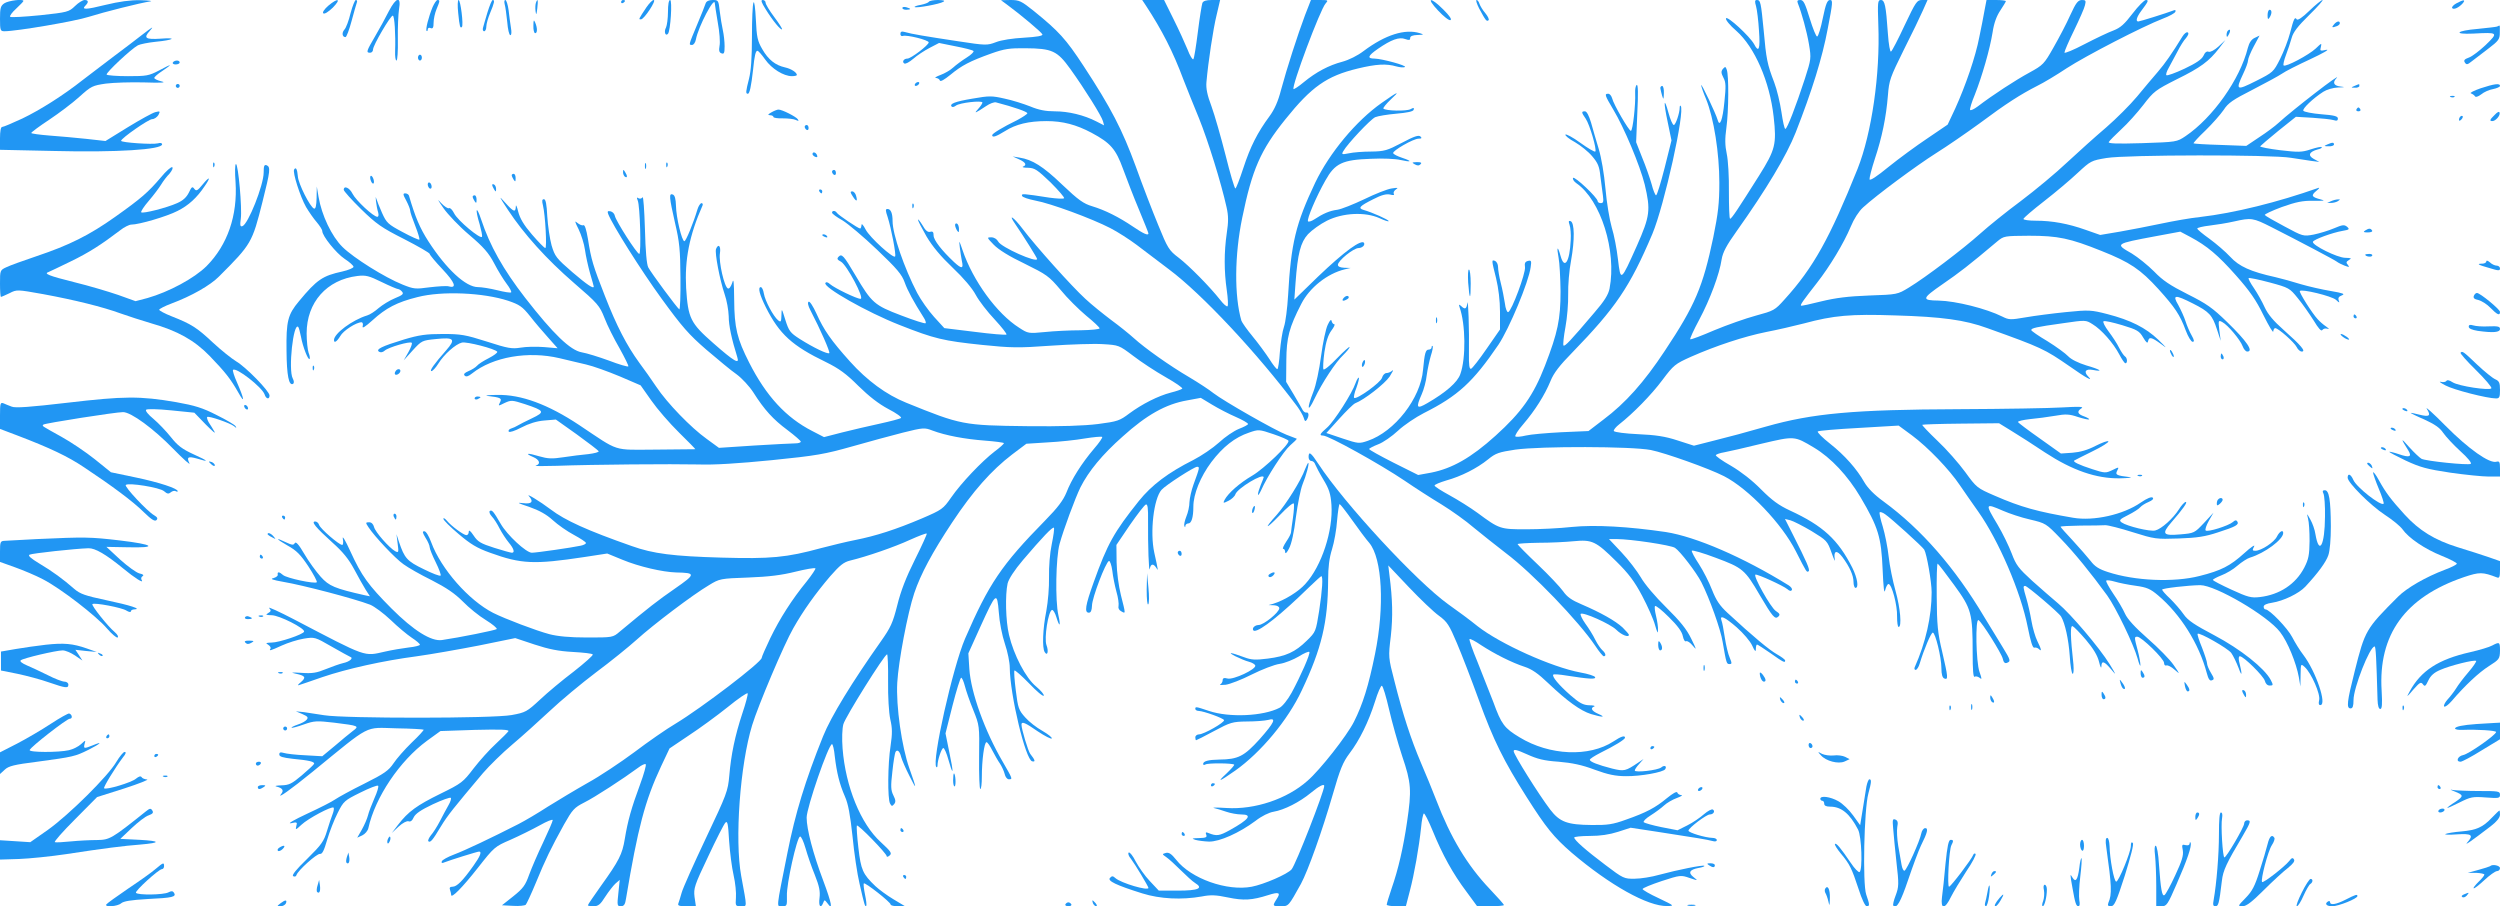 <?xml version="1.0" standalone="no"?>
<!DOCTYPE svg PUBLIC "-//W3C//DTD SVG 20010904//EN"
 "http://www.w3.org/TR/2001/REC-SVG-20010904/DTD/svg10.dtd">
<svg version="1.0" xmlns="http://www.w3.org/2000/svg"
 width="1280pt" height="464pt" viewBox="0 0 1280 464"
 preserveAspectRatio="xMidYMid meet">
<g transform="translate(0,464) scale(0.1,-0.1)"
fill="#2196f3" stroke="none">
<path d="M22 4623 c-19 -13 -22 -24 -22 -79 0 -60 2 -64 23 -64 61 0 362 51
432 74 76 24 262 71 315 79 14 2 -9 5 -51 6 -52 1 -109 -7 -179 -24 -101 -25
-125 -26 -102 -3 17 17 15 28 -5 28 -9 0 -32 -14 -49 -31 -31 -30 -38 -32
-178 -47 -81 -8 -150 -12 -154 -8 -4 4 10 23 31 42 20 19 37 36 37 39 0 12
-77 2 -98 -12z"/>
<path d="M1680 4610 c-20 -18 -30 -33 -25 -38 6 -6 26 7 49 29 45 46 27 52
-24 9z"/>
<path d="M1795 4573 c-9 -38 -23 -76 -32 -85 -14 -16 -11 -38 6 -38 5 0 19 37
31 82 12 44 24 87 27 95 3 7 1 13 -5 13 -5 0 -17 -30 -27 -67z"/>
<path d="M1991 4583 c-16 -32 -47 -89 -70 -128 -45 -77 -48 -85 -26 -85 8 0
15 7 15 17 0 21 89 173 101 173 9 0 15 -95 12 -182 -1 -27 2 -48 7 -48 5 0 8
47 7 108 -1 59 2 128 6 155 12 68 -14 63 -52 -10z"/>
<path d="M2215 4604 c-21 -51 -37 -115 -31 -122 3 -3 6 0 6 7 0 8 7 11 15 7
11 -4 15 2 15 28 0 18 7 50 15 69 18 43 18 47 5 47 -5 0 -16 -16 -25 -36z"/>
<path d="M2346 4573 c7 -69 10 -80 19 -71 9 9 -7 138 -17 138 -5 0 -6 -30 -2
-67z"/>
<path d="M2496 4577 c-10 -34 -21 -70 -23 -79 -3 -10 0 -18 6 -18 6 0 11 11
11 24 0 13 9 45 20 71 21 50 24 65 13 65 -5 0 -16 -28 -27 -63z"/>
<path d="M2584 4618 c4 -13 9 -53 13 -90 3 -38 10 -68 16 -68 6 0 7 15 3 38
-3 20 -9 61 -12 90 -4 28 -11 52 -17 52 -5 0 -6 -10 -3 -22z"/>
<path d="M2744 4626 c-3 -8 -4 -27 -2 -43 3 -23 5 -20 9 15 5 43 2 53 -7 28z"/>
<path d="M3180 4629 c0 -5 5 -7 10 -4 6 3 10 8 10 11 0 2 -4 4 -10 4 -5 0 -10
-5 -10 -11z"/>
<path d="M3310 4603 c-41 -62 -42 -63 -28 -62 16 0 81 99 65 99 -7 0 -23 -17
-37 -37z"/>
<path d="M3420 4579 c0 -33 -5 -69 -10 -80 -12 -21 -3 -47 10 -32 13 14 23
173 11 173 -7 0 -11 -24 -11 -61z"/>
<path d="M3613 4623 c-3 -10 -23 -60 -44 -110 -44 -106 -44 -103 -25 -103 7 0
16 12 19 28 12 65 97 227 97 184 0 -5 7 -49 15 -97 9 -48 13 -102 9 -120 -4
-24 -2 -34 10 -38 13 -5 16 1 16 36 0 23 -4 60 -9 82 -5 22 -12 66 -16 98 -6
55 -7 57 -36 57 -19 0 -32 -6 -36 -17z"/>
<path d="M3858 4627 c-5 -10 -8 -89 -8 -176 0 -107 -5 -175 -15 -214 -17 -67
-18 -77 -6 -77 9 0 17 36 27 125 7 71 13 95 22 95 5 0 22 -20 40 -45 33 -47
94 -85 137 -85 14 0 25 3 25 6 0 13 -29 32 -61 39 -49 11 -85 39 -116 93 -24
41 -29 61 -33 152 -3 61 -8 97 -12 87z"/>
<path d="M3920 4593 c37 -60 78 -109 84 -103 2 3 -16 31 -40 63 -24 32 -44 65
-44 73 0 8 -7 14 -15 14 -11 0 -7 -12 15 -47z"/>
<path d="M4756 4631 c-3 -5 -22 -12 -42 -16 -20 -3 -34 -9 -31 -11 7 -7 128
15 147 27 10 6 2 8 -27 9 -23 0 -44 -4 -47 -9z"/>
<path d="M5155 4617 c72 -53 179 -143 182 -153 3 -8 -29 -13 -94 -17 -57 -3
-117 -12 -144 -23 -45 -17 -51 -17 -195 5 -165 25 -238 37 -271 47 -17 5 -23
2 -23 -10 0 -8 6 -13 13 -10 19 7 132 -21 132 -33 0 -14 -91 -83 -109 -83 -19
0 -29 -17 -16 -25 6 -4 26 7 46 24 19 17 57 42 84 56 l48 25 84 -17 c46 -9 87
-19 92 -24 4 -4 -11 -19 -35 -34 -24 -15 -55 -38 -69 -51 -14 -13 -43 -30 -65
-38 -22 -8 -32 -15 -23 -15 9 -1 18 -6 20 -13 3 -8 23 4 54 29 58 48 100 70
209 109 67 24 95 28 175 27 137 -1 163 -13 230 -106 74 -103 160 -241 167
-267 l6 -22 -39 20 c-64 33 -144 52 -213 52 -47 0 -83 7 -126 25 -33 13 -92
32 -131 40 -66 15 -79 15 -165 0 -90 -15 -120 -27 -106 -41 4 -4 13 -1 21 5
18 15 136 28 136 16 0 -5 -10 -20 -22 -33 -24 -26 -16 -23 41 15 19 13 41 21
50 19 92 -24 161 -48 161 -56 0 -4 -24 -20 -52 -35 -76 -37 -128 -69 -128 -77
0 -14 19 -8 66 21 55 35 121 51 212 51 83 0 152 -18 231 -60 97 -52 124 -83
161 -185 18 -49 54 -143 81 -207 27 -65 49 -120 49 -123 0 -13 -25 -2 -78 34
-74 50 -144 85 -210 105 -44 13 -71 32 -153 110 -99 95 -154 129 -219 139
l-35 6 33 -15 c33 -15 41 -29 20 -37 -7 -3 4 -6 26 -6 34 -1 47 -10 115 -75
41 -41 73 -78 69 -81 -4 -4 -37 -2 -75 3 -135 21 -145 22 -140 9 2 -7 33 -17
68 -24 78 -14 289 -92 384 -141 39 -20 99 -59 135 -86 36 -27 110 -83 165
-125 170 -127 453 -430 656 -701 14 -19 30 -46 34 -59 5 -18 9 -21 16 -10 12
19 11 39 -2 37 -6 -2 -14 4 -19 12 -4 8 -25 44 -46 80 l-39 65 1 110 c1 116
14 168 77 290 42 82 132 154 222 176 l30 7 -32 1 c-21 1 -33 6 -33 15 0 21 80
86 106 86 12 0 24 7 28 15 3 8 0 15 -7 15 -33 0 -133 -81 -284 -230 l-66 -64
6 84 c11 153 26 209 64 251 20 21 63 52 97 69 82 41 196 46 269 13 26 -12 47
-19 47 -15 0 7 -85 45 -128 57 -31 9 -21 20 49 55 42 22 67 28 86 24 17 -5 24
-3 19 4 -3 6 2 16 11 22 14 9 10 10 -22 5 -22 -3 -85 -28 -140 -55 -55 -26
-117 -51 -138 -54 -39 -5 -72 -19 -119 -50 -14 -9 -28 -13 -31 -9 -7 11 42
126 89 209 49 88 87 106 234 111 58 3 125 0 150 -6 58 -13 63 -7 9 11 -24 8
-44 18 -46 24 -4 12 103 74 130 74 16 0 18 3 10 11 -9 9 -33 1 -95 -32 -76
-40 -90 -44 -158 -45 -41 0 -92 -4 -114 -9 -35 -7 -38 -6 -29 10 21 38 140
164 164 175 14 6 63 14 109 18 56 5 85 11 88 20 3 11 0 12 -16 3 -21 -11 -127
-9 -139 3 -3 3 14 24 38 47 51 47 38 42 -47 -18 -131 -92 -267 -256 -340 -408
-100 -211 -124 -310 -139 -578 -4 -66 -13 -137 -21 -160 -8 -22 -17 -81 -21
-129 -3 -48 -9 -88 -13 -88 -5 0 -23 23 -41 52 -19 29 -57 81 -86 116 -29 35
-54 71 -57 80 -37 127 -35 337 4 526 51 249 94 347 221 505 134 167 212 222
370 260 95 23 147 26 198 11 19 -5 38 -7 44 -3 12 7 -116 42 -155 43 -40 0
-35 14 17 50 68 47 109 62 140 50 20 -7 25 -6 25 5 0 10 12 15 38 16 33 1 34
2 12 9 -76 24 -177 -8 -288 -91 -31 -24 -76 -46 -109 -55 -69 -18 -135 -53
-198 -105 -26 -22 -50 -37 -52 -35 -12 11 137 409 164 438 15 17 14 18 -30 18
l-45 0 -30 -77 c-38 -101 -94 -275 -123 -383 -15 -59 -34 -101 -59 -135 -62
-84 -98 -155 -134 -265 -19 -58 -37 -105 -41 -105 -4 0 -27 77 -50 170 -24 94
-56 206 -72 250 -22 58 -29 93 -26 125 9 102 34 270 52 343 l18 77 -42 0 c-30
0 -45 -5 -49 -16 -3 -9 -14 -75 -23 -148 -9 -72 -19 -135 -23 -139 -4 -5 -18
18 -30 50 -13 32 -45 102 -72 156 l-48 97 -56 0 -56 0 18 -27 c84 -128 140
-238 193 -380 17 -43 52 -132 80 -199 46 -114 113 -329 141 -455 10 -44 10
-74 1 -133 -14 -97 -14 -194 0 -291 6 -42 8 -79 4 -83 -4 -4 -21 11 -38 33
-52 66 -157 173 -213 216 -49 37 -56 49 -104 167 -29 70 -81 205 -115 300 -69
188 -126 299 -267 514 -91 139 -127 178 -254 281 -65 52 -75 57 -120 57 l-49
-1 30 -22z"/>
<path d="M7363 4586 c28 -30 56 -52 63 -49 9 3 -4 22 -36 54 -67 67 -91 63
-27 -5z"/>
<path d="M7573 4597 c34 -63 38 -68 48 -61 5 3 -2 19 -15 35 -14 16 -27 38
-31 49 -3 11 -10 20 -15 20 -5 0 1 -19 13 -43z"/>
<path d="M8991 4608 c5 -18 12 -74 15 -125 7 -95 -1 -116 -25 -69 -22 40 -138
147 -144 132 -3 -7 19 -35 53 -64 94 -83 171 -260 191 -439 16 -142 9 -169
-75 -303 -108 -171 -140 -220 -148 -220 -4 0 -6 62 -6 138 1 76 -4 162 -11
194 -9 43 -10 76 -2 133 12 86 13 270 2 298 -6 17 -8 17 -20 4 -10 -13 -9 -21
3 -45 13 -24 13 -45 5 -123 -9 -94 -24 -133 -35 -92 -8 29 -84 190 -84 177 0
-6 11 -38 25 -71 40 -98 68 -278 68 -428 0 -106 -6 -157 -31 -280 -53 -253
-93 -348 -248 -581 -107 -162 -202 -268 -314 -352 l-77 -59 -139 -6 c-76 -4
-158 -11 -182 -17 -24 -6 -48 -8 -53 -5 -5 4 13 32 40 63 60 70 110 149 140
222 16 40 47 80 111 145 222 229 294 334 410 607 61 145 169 632 145 656 -3 3
-5 -1 -5 -9 0 -28 -21 -89 -30 -89 -6 0 -18 28 -27 61 -24 88 -27 60 -4 -48
l19 -92 -35 -140 c-20 -78 -39 -141 -44 -141 -4 0 -15 26 -23 58 -9 31 -30 92
-48 135 l-31 79 6 149 c5 101 4 148 -3 144 -6 -4 -9 -23 -8 -43 3 -54 -12
-192 -22 -192 -10 0 -89 136 -96 167 -4 13 -12 23 -20 23 -20 0 -18 -7 26 -81
55 -91 137 -287 161 -384 31 -131 27 -161 -40 -313 -83 -185 -83 -186 -97 -70
-6 53 -20 126 -32 164 -11 38 -26 127 -32 198 -7 77 -21 159 -35 205 -13 42
-30 102 -39 134 -11 36 -22 57 -31 57 -19 0 -19 -5 4 -38 20 -29 58 -159 49
-168 -4 -3 -38 17 -77 45 -38 28 -73 46 -76 42 -3 -5 19 -23 49 -39 29 -17 69
-49 88 -72 29 -34 37 -52 42 -103 4 -34 10 -79 13 -99 4 -31 2 -38 -11 -38 -9
0 -16 5 -16 10 0 18 -119 130 -126 119 -3 -6 4 -18 17 -27 125 -86 207 -347
170 -539 -6 -31 -26 -64 -79 -125 -123 -145 -150 -173 -157 -167 -3 4 1 46 10
94 9 48 15 123 14 168 -1 46 5 122 15 174 19 105 18 194 -3 201 -10 3 -11 -1
-5 -19 5 -13 8 -49 6 -79 -5 -111 -32 -153 -52 -80 -15 54 -21 48 -10 -10 5
-25 9 -102 10 -171 0 -144 -14 -211 -80 -382 -59 -152 -120 -238 -253 -358
-125 -113 -223 -168 -330 -189 l-66 -12 -126 63 c-69 35 -125 66 -125 70 0 3
20 14 46 24 25 9 71 41 102 70 31 29 91 69 132 90 175 88 252 159 382 350 55
82 155 321 165 397 5 33 3 36 -14 32 -15 -4 -18 -12 -15 -32 4 -30 -68 -224
-86 -230 -6 -2 -14 18 -17 45 -4 26 -13 73 -21 104 -8 31 -14 68 -14 82 0 14
-7 27 -15 31 -19 7 -19 7 5 -89 12 -50 20 -114 20 -171 l0 -91 -68 -98 c-37
-54 -73 -100 -80 -103 -9 -3 -12 17 -11 80 2 119 -4 288 -8 256 -5 -31 -12
-34 -32 -15 -11 10 -13 9 -8 -6 31 -86 33 -262 4 -342 -14 -42 -74 -94 -169
-149 -55 -32 -60 -25 -29 45 11 24 23 69 26 99 4 30 14 75 21 99 8 24 12 46 9
49 -3 3 -5 0 -5 -6 0 -7 -7 -12 -15 -12 -16 0 -21 -18 -29 -103 -12 -146 -145
-317 -283 -364 -44 -15 -48 -15 -129 12 l-83 28 66 73 c36 40 72 75 81 79 47
18 152 100 177 137 15 24 22 37 14 31 -7 -7 -21 -13 -30 -13 -9 0 -19 -10 -23
-24 -6 -24 -131 -114 -143 -103 -3 4 2 27 12 52 9 26 15 48 12 51 -2 3 -10 -9
-16 -26 -18 -54 -110 -197 -146 -229 -38 -33 -42 -41 -21 -41 28 0 290 -145
419 -232 51 -35 135 -89 188 -121 52 -32 126 -85 164 -118 39 -32 113 -91 165
-131 137 -103 374 -350 458 -475 19 -29 39 -53 43 -53 14 0 10 16 -7 31 -8 7
-25 31 -36 53 -11 23 -34 60 -51 83 -17 24 -27 46 -24 50 12 11 151 -51 182
-81 27 -27 65 -42 65 -26 0 3 -15 20 -32 37 -38 35 -113 77 -211 119 -50 21
-74 38 -94 67 -15 21 -73 83 -130 137 -57 54 -103 101 -103 104 0 3 48 6 108
7 59 0 140 4 180 8 94 9 113 0 218 -104 62 -61 93 -102 132 -176 28 -53 58
-120 66 -150 11 -38 15 -46 15 -26 1 16 -4 48 -10 73 -6 25 -9 48 -5 51 4 4
36 -22 71 -57 45 -44 67 -75 71 -97 4 -19 11 -30 17 -26 6 3 21 -7 34 -23 21
-25 20 -21 -8 36 -23 48 -57 90 -128 160 -55 54 -111 120 -130 154 -19 32 -63
90 -99 128 l-64 68 39 0 c71 0 278 -31 299 -45 26 -17 109 -125 135 -176 42
-83 99 -242 109 -306 19 -110 20 -113 35 -113 13 0 13 4 1 33 -8 17 -19 64
-25 103 -6 39 -13 78 -17 87 -11 31 17 18 78 -35 34 -30 69 -71 79 -93 14 -31
19 -35 19 -17 0 12 3 22 6 22 3 0 34 -20 70 -45 66 -47 74 -50 74 -37 0 5 -19
19 -42 32 -39 22 -120 89 -253 212 -40 37 -58 64 -79 117 -15 39 -45 98 -67
132 -22 33 -39 65 -37 69 2 5 57 -11 123 -36 137 -51 149 -60 225 -191 66
-112 78 -126 95 -110 10 10 8 15 -13 29 -26 17 -118 181 -104 186 11 3 143
-57 164 -75 10 -9 18 -11 22 -4 4 6 -4 16 -16 24 -234 145 -476 249 -629 273
-191 28 -362 38 -481 26 -63 -7 -168 -12 -234 -12 -133 0 -137 1 -249 84 -37
27 -101 67 -143 90 -42 23 -77 45 -77 50 0 5 27 16 60 26 76 21 157 62 214
108 39 32 55 37 140 50 131 18 593 17 693 -2 71 -14 297 -94 375 -134 125 -64
297 -244 368 -385 56 -110 55 -108 65 -102 9 6 -9 47 -81 189 l-40 79 28 -7
c15 -4 64 -29 108 -55 78 -48 81 -50 103 -112 12 -35 20 -50 16 -32 -7 44 10
49 39 11 37 -50 57 -94 57 -128 0 -16 5 -30 10 -30 18 0 10 50 -16 103 -73
144 -150 215 -319 293 -58 27 -92 52 -148 108 -45 46 -103 91 -154 121 -46 26
-81 51 -78 55 3 4 22 11 42 14 21 4 107 23 191 44 171 40 168 41 270 -20 87
-52 173 -144 238 -254 91 -154 106 -204 113 -369 4 -94 8 -129 13 -107 4 17
12 32 17 32 17 0 46 -110 44 -167 0 -29 3 -53 8 -53 17 0 9 96 -16 185 -14 50
-30 128 -35 175 -5 47 -19 116 -30 153 -12 38 -19 71 -16 74 3 3 16 -1 28 -10
30 -20 191 -166 200 -181 13 -22 38 -166 38 -218 0 -124 -30 -257 -87 -385 -3
-7 0 -13 5 -13 6 0 16 15 21 33 22 73 58 158 67 158 13 0 44 -127 44 -182 0
-32 5 -49 15 -53 21 -8 19 7 -11 137 -23 96 -27 137 -28 284 -1 94 1 170 5
167 4 -2 42 -51 84 -109 89 -122 95 -144 95 -348 0 -87 3 -126 10 -122 6 4 17
1 25 -5 13 -11 13 -7 0 30 -18 50 -22 275 -5 265 18 -11 117 -169 124 -197 4
-19 11 -26 21 -22 21 8 20 13 -21 80 -20 32 -62 102 -94 154 -151 254 -322
450 -517 593 -46 33 -80 68 -97 97 -39 69 -101 139 -177 199 -38 30 -66 58
-62 62 5 4 99 12 211 18 l203 12 68 -50 c82 -61 191 -174 246 -256 22 -32 64
-93 94 -135 104 -147 218 -412 253 -591 15 -74 25 -108 34 -105 6 2 17 -1 23
-7 16 -16 13 -1 -8 41 -10 20 -24 67 -30 103 -6 36 -18 88 -26 115 -17 58 -18
64 -6 64 11 0 173 -138 184 -157 20 -34 38 -116 44 -200 3 -51 10 -93 15 -93
5 0 6 21 4 48 -16 145 -17 202 -4 196 7 -3 38 -35 68 -70 38 -45 59 -80 67
-112 6 -26 12 -37 12 -24 1 31 14 28 50 -15 28 -34 27 -30 -8 27 -52 84 -199
257 -264 311 -29 24 -88 76 -132 115 -70 64 -83 81 -105 140 -14 37 -46 103
-72 147 -66 110 -65 112 27 72 32 -14 94 -35 139 -45 80 -19 82 -20 156 -97
70 -72 157 -179 239 -292 44 -61 136 -252 155 -321 8 -30 15 -46 15 -35 0 11
-6 45 -14 75 -18 68 -18 70 -2 70 21 0 137 -113 137 -134 0 -10 5 -16 13 -13
6 2 25 -7 41 -22 29 -25 29 -25 -5 24 -19 28 -79 89 -133 136 -65 57 -104 100
-116 127 -10 23 -37 69 -60 102 -23 34 -39 64 -36 67 3 4 23 1 44 -5 20 -6 68
-16 106 -21 58 -8 76 -16 115 -49 115 -97 210 -248 250 -399 8 -31 16 -41 26
-36 13 4 12 10 -5 38 -11 18 -20 40 -20 49 0 8 -12 45 -26 81 -15 36 -25 68
-22 70 8 9 154 -74 172 -98 10 -14 27 -49 38 -78 18 -50 19 -32 2 35 -3 15 -2
26 4 26 19 0 122 -102 128 -126 4 -15 13 -24 25 -24 18 0 19 2 5 29 -32 60
-154 157 -288 228 -102 54 -136 76 -158 108 -15 22 -47 58 -69 80 -23 21 -41
42 -41 46 0 7 132 22 195 23 78 0 345 -156 409 -240 39 -50 83 -159 96 -231
l8 -48 1 59 c1 59 1 59 21 41 34 -31 82 -140 74 -170 -4 -17 -2 -25 6 -25 36
0 -23 173 -87 257 -18 23 -43 64 -57 91 -23 45 -116 142 -137 142 -5 0 -9 6
-9 14 0 9 16 16 43 20 58 9 137 47 170 82 66 71 106 126 118 161 8 23 13 81
13 149 -1 136 -9 184 -31 184 -11 0 -13 -5 -7 -17 5 -10 9 -63 8 -118 -1 -148
-30 -201 -49 -90 -3 22 -15 56 -26 75 -19 34 -19 34 -12 5 5 -16 8 -68 8 -115
-1 -72 -5 -93 -27 -136 -44 -85 -126 -139 -228 -151 -44 -5 -60 -1 -145 38
-52 24 -95 46 -95 50 0 3 20 14 43 23 24 9 62 31 83 50 21 18 50 37 64 41 76
23 170 93 170 126 0 19 -19 8 -32 -18 -14 -29 -80 -73 -111 -73 -15 0 -16 3
-6 22 7 12 -16 -3 -50 -34 -73 -66 -118 -89 -229 -117 -132 -34 -332 -25 -469
20 -47 15 -68 29 -89 57 -16 20 -57 67 -91 104 -35 37 -63 69 -63 71 0 3 46 5
103 6 56 0 113 1 127 2 14 0 77 -16 140 -36 112 -35 118 -36 235 -32 94 3 137
10 200 31 94 30 110 40 100 56 -5 8 -11 8 -23 -3 -22 -19 -130 -53 -139 -43
-4 4 3 26 16 49 l24 42 -49 -53 c-48 -51 -50 -52 -120 -58 -90 -8 -98 2 -47
61 60 69 85 105 74 105 -6 0 -22 -17 -35 -38 -30 -47 -89 -100 -121 -108 -27
-7 -145 22 -172 41 -15 11 -11 16 33 38 28 14 56 32 62 40 7 8 26 20 43 27 19
8 27 16 21 22 -6 6 -29 -3 -61 -25 -89 -62 -241 -96 -346 -78 -182 31 -267 54
-402 113 -90 39 -93 41 -151 121 -33 45 -96 117 -142 160 -45 43 -80 80 -78
82 2 2 91 5 198 6 l195 2 65 -40 c36 -22 113 -71 171 -110 139 -91 262 -134
383 -132 44 1 68 4 51 6 -69 8 -76 12 -65 33 10 20 10 20 -25 3 -34 -16 -38
-16 -103 5 -68 22 -100 38 -92 44 3 2 44 23 93 47 48 23 85 47 82 51 -3 5 -32
-6 -66 -23 -40 -21 -79 -32 -118 -35 l-59 -4 -108 77 c-60 42 -110 80 -112 84
-1 5 26 11 60 15 35 3 93 11 129 17 56 10 74 9 118 -6 29 -9 54 -15 57 -12 3
2 -9 9 -25 15 -35 12 -39 26 -13 42 12 8 -13 9 -98 4 -63 -4 -302 -8 -530 -9
-538 -2 -749 -21 -988 -89 -86 -25 -205 -57 -263 -71 l-106 -27 -84 27 c-64
21 -112 28 -202 32 -65 3 -120 10 -124 16 -3 5 10 21 28 35 69 54 163 149 221
227 57 76 65 82 145 118 129 57 272 104 385 127 57 11 144 31 194 44 152 41
239 49 469 41 238 -7 355 -23 470 -65 279 -100 293 -107 422 -196 85 -60 123
-80 95 -52 -25 25 -14 41 23 34 58 -11 40 2 -33 23 -42 13 -78 31 -93 47 -13
14 -61 49 -106 77 -46 27 -83 53 -83 57 0 10 25 16 162 35 117 17 117 17 152
-5 45 -27 106 -96 137 -155 13 -25 27 -45 31 -45 12 0 10 28 -2 35 -6 4 -19
23 -30 44 -10 21 -35 59 -54 84 -19 25 -31 49 -26 52 6 4 49 -6 96 -20 76 -23
88 -30 107 -63 16 -27 23 -32 25 -19 5 24 18 21 66 -14 34 -26 32 -23 -14 22
-64 61 -141 100 -261 131 -82 21 -93 22 -212 10 -69 -7 -162 -19 -207 -27 -76
-13 -84 -13 -118 4 -82 41 -238 80 -326 82 -89 1 -87 10 20 84 87 60 133 95
280 219 34 28 36 28 162 29 150 0 210 -13 372 -78 146 -58 199 -94 291 -195
85 -94 111 -133 140 -212 12 -32 28 -58 35 -58 10 0 9 8 -5 33 -10 17 -24 50
-31 72 -7 22 -24 59 -37 83 -32 54 -18 55 75 8 83 -42 99 -59 123 -133 l19
-58 -7 54 c-6 51 -5 53 15 42 29 -15 92 -91 104 -123 6 -16 16 -28 24 -28 34
0 -2 53 -103 151 -75 73 -105 94 -203 143 -89 45 -127 70 -171 116 -32 32 -83
73 -114 92 -87 50 -89 49 124 89 l124 23 51 -27 c86 -46 141 -92 235 -198 70
-79 102 -125 140 -203 28 -56 50 -93 50 -83 1 9 5 17 10 17 16 0 98 -73 110
-97 6 -13 18 -23 26 -23 23 0 -3 31 -92 110 -52 46 -81 80 -98 117 -13 29 -38
73 -55 98 -18 26 -30 49 -27 51 2 3 51 -7 107 -22 100 -27 103 -29 145 -81 24
-29 60 -81 81 -114 24 -40 39 -57 44 -49 5 7 16 10 26 7 12 -4 9 0 -6 11 -14
9 -33 26 -43 37 -30 32 -96 138 -92 145 8 12 164 -26 185 -45 18 -17 20 -17
14 -2 -4 12 1 19 17 25 17 7 6 11 -57 22 -43 7 -113 23 -154 35 -41 13 -100
29 -130 36 -127 28 -186 55 -231 104 -24 26 -72 67 -106 92 -35 25 -63 48 -63
53 0 4 28 11 63 15 34 4 90 13 125 21 89 20 97 19 192 -29 136 -69 324 -168
335 -177 6 -5 24 -14 39 -20 25 -9 27 -9 17 4 -10 11 -9 16 6 25 15 9 12 10
-19 11 -40 0 -171 65 -166 82 4 12 100 47 152 56 35 6 37 8 23 21 -15 12 -24
10 -67 -8 -28 -12 -75 -26 -104 -32 -54 -10 -55 -9 -150 42 -53 28 -98 54
-100 58 -3 4 36 22 87 41 73 26 107 33 162 32 56 -1 63 1 37 7 -47 12 -51 20
-22 44 14 11 18 18 10 15 -206 -73 -431 -129 -605 -149 -49 -5 -139 -21 -200
-34 -60 -13 -156 -31 -211 -41 l-101 -17 -74 26 c-90 32 -172 47 -256 47 -35
0 -63 4 -63 9 0 5 48 46 106 91 58 45 135 110 172 145 66 61 69 63 147 76 102
17 848 18 945 1 36 -6 83 -13 105 -16 l40 -5 -28 15 c-33 18 -24 37 20 49 14
3 23 8 20 12 -3 3 -29 -3 -57 -12 -45 -15 -62 -15 -156 -4 -57 7 -103 16 -102
20 2 3 44 39 93 79 l90 72 85 -5 c47 -3 95 -8 108 -12 16 -5 22 -3 22 8 0 12
-19 17 -85 22 -47 4 -88 12 -92 18 -6 10 49 63 102 97 17 11 50 21 75 22 37 1
39 2 13 5 -34 4 -42 20 -20 43 34 37 -224 -162 -298 -230 -16 -15 -60 -48 -97
-72 l-67 -45 -133 5 c-73 2 -135 6 -137 8 -2 2 25 32 61 66 36 35 77 82 93
105 23 36 47 52 149 104 66 34 134 71 150 82 15 11 80 44 145 74 64 30 101 51
82 48 -32 -7 -34 -6 -28 15 5 21 3 20 -26 -8 -35 -33 -155 -97 -165 -87 -3 3
2 27 12 53 10 26 23 65 29 87 8 30 31 60 90 118 43 42 74 77 68 77 -5 0 -36
-25 -67 -55 -36 -35 -60 -51 -65 -44 -9 15 -15 4 -34 -70 -9 -35 -32 -95 -51
-133 -34 -67 -35 -68 -124 -113 -100 -50 -105 -48 -65 37 14 29 25 60 25 69 0
9 13 41 29 71 l30 56 -25 -12 c-16 -7 -28 -24 -35 -51 -40 -161 -180 -358
-319 -452 -45 -30 -45 -30 -223 -36 -133 -4 -175 -2 -170 6 4 7 33 36 64 65
32 29 82 85 113 125 53 69 62 76 171 131 122 60 165 92 217 159 l32 42 -35
-33 c-21 -19 -42 -30 -51 -27 -9 4 -19 -3 -26 -20 -9 -19 -37 -38 -98 -67 -47
-22 -89 -37 -92 -33 -4 3 2 21 12 38 10 18 30 55 44 82 14 28 34 60 45 71 11
14 15 24 8 28 -5 4 -18 -6 -27 -21 -53 -86 -88 -137 -126 -181 -24 -27 -71
-84 -106 -126 -35 -42 -107 -114 -159 -159 -53 -45 -143 -126 -200 -179 -57
-54 -163 -142 -236 -197 -73 -54 -166 -129 -207 -166 -89 -80 -282 -226 -366
-277 -59 -36 -60 -36 -204 -41 -107 -4 -171 -12 -245 -30 -55 -14 -102 -24
-104 -22 -4 5 11 26 82 117 65 83 137 202 173 288 16 39 41 78 63 98 70 64
273 214 374 278 56 35 156 104 222 152 138 103 211 149 295 192 33 16 101 57
152 91 97 63 389 214 493 254 32 12 61 28 63 35 3 9 -1 11 -14 5 -28 -11 -168
-55 -176 -55 -15 0 -8 23 15 54 36 48 40 56 24 56 -8 0 -39 -31 -68 -69 -42
-55 -62 -73 -98 -87 -25 -9 -92 -41 -148 -70 -57 -30 -103 -49 -103 -43 0 7
22 58 49 113 27 56 53 114 56 129 6 24 4 27 -16 27 -20 -1 -30 -14 -59 -77
-19 -43 -58 -117 -86 -166 -48 -85 -53 -90 -124 -129 -70 -38 -187 -114 -264
-173 -19 -14 -36 -22 -39 -18 -3 4 8 40 24 78 37 94 77 232 91 319 7 48 21 85
40 113 15 23 28 44 28 47 0 3 -22 6 -49 6 l-50 0 -10 -52 c-5 -29 -17 -91 -27
-138 -19 -100 -70 -248 -123 -365 l-39 -83 -103 -70 c-57 -38 -147 -104 -199
-146 -61 -50 -96 -73 -98 -64 -1 8 11 55 27 104 37 111 58 214 67 324 6 80 12
94 81 234 41 81 85 172 98 202 l24 54 -28 0 c-26 0 -32 -9 -89 -129 -33 -71
-64 -131 -70 -135 -5 -3 -12 35 -16 92 -10 145 -16 172 -36 172 -16 0 -17 -11
-13 -127 10 -253 -34 -555 -106 -737 -143 -356 -226 -506 -374 -669 -50 -56
-55 -58 -147 -83 -52 -14 -148 -48 -213 -75 -65 -28 -120 -49 -123 -46 -3 2
18 48 46 100 55 103 104 234 115 310 6 35 24 70 77 144 152 214 255 386 302
505 83 212 136 381 164 531 26 134 27 147 12 147 -14 0 -22 -19 -37 -92 -10
-50 -23 -93 -29 -95 -5 -2 -22 40 -38 92 -24 78 -32 95 -48 95 -15 0 -18 -4
-13 -17 19 -47 46 -144 57 -210 12 -72 11 -76 -21 -176 -47 -144 -91 -257
-100 -257 -5 0 -13 39 -20 86 -7 47 -23 116 -37 152 -36 94 -41 120 -54 267
-14 143 -16 155 -35 155 -11 0 -11 -8 -4 -32z"/>
<path d="M12577 4623 c-15 -8 -25 -19 -22 -24 7 -11 35 2 55 25 15 19 4 19
-33 -1z"/>
<path d="M4620 4599 c0 -5 9 -9 20 -9 11 0 20 2 20 4 0 2 -9 6 -20 9 -11 3
-20 1 -20 -4z"/>
<path d="M11610 4563 c0 -22 2 -25 10 -13 13 20 13 40 0 40 -5 0 -10 -12 -10
-27z"/>
<path d="M2731 4508 c-1 -21 4 -38 9 -38 12 0 12 27 0 55 -7 16 -9 13 -9 -17z"/>
<path d="M11950 4515 c-14 -16 -10 -18 14 -9 9 3 16 10 16 15 0 14 -16 11 -30
-6z"/>
<path d="M12785 4504 c-6 -2 -50 -7 -99 -12 -110 -9 -129 -29 -23 -24 128 7
130 6 64 -58 -32 -30 -71 -60 -87 -65 -22 -8 -27 -14 -20 -25 8 -12 13 -12 34
5 14 11 52 40 85 65 54 41 60 49 60 83 1 20 0 37 -1 36 -2 0 -8 -2 -13 -5z"/>
<path d="M728 4462 c-26 -20 -93 -72 -150 -114 -57 -43 -126 -96 -155 -118
-96 -76 -217 -153 -309 -197 -50 -23 -96 -43 -103 -43 -7 0 -11 -22 -11 -58
l0 -59 277 -6 c320 -8 553 7 553 34 0 7 -9 9 -22 5 -27 -7 -188 4 -188 13 0
13 141 111 159 111 11 0 25 10 32 21 10 20 9 21 -15 15 -14 -3 -77 -38 -141
-77 l-115 -71 -98 11 c-53 6 -139 13 -189 17 -51 4 -93 10 -93 13 0 4 42 35
92 68 51 34 121 87 155 118 60 54 67 57 135 67 40 5 129 8 198 6 87 -3 114 -1
88 5 -21 5 -38 13 -38 18 0 5 18 21 40 35 22 15 40 28 40 30 0 2 -25 -10 -56
-27 -52 -27 -64 -29 -159 -29 -57 0 -106 4 -109 8 -5 9 125 131 160 150 12 6
52 14 90 18 94 9 115 23 26 16 -77 -5 -89 3 -55 40 24 27 14 21 -39 -20z"/>
<path d="M11407 4483 c-4 -3 -7 -13 -7 -22 1 -13 3 -13 11 2 11 19 8 33 -4 20z"/>
<path d="M2140 4345 c0 -8 5 -15 10 -15 6 0 10 7 10 15 0 8 -4 15 -10 15 -5 0
-10 -7 -10 -15z"/>
<path d="M885 4320 c-3 -5 3 -10 14 -10 12 0 21 5 21 10 0 6 -6 10 -14 10 -8
0 -18 -4 -21 -10z"/>
<path d="M4685 4210 c-3 -5 -2 -10 4 -10 5 0 13 5 16 10 3 6 2 10 -4 10 -5 0
-13 -4 -16 -10z"/>
<path d="M900 4200 c0 -5 5 -10 10 -10 6 0 10 5 10 10 0 6 -4 10 -10 10 -5 0
-10 -4 -10 -10z"/>
<path d="M12055 4200 c-19 -8 -19 -9 3 -9 12 -1 22 4 22 9 0 6 -1 10 -2 9 -2
0 -12 -4 -23 -9z"/>
<path d="M12701 4188 c-35 -12 -58 -24 -50 -26 8 -3 17 -9 21 -15 3 -6 16 -2
32 10 14 12 42 24 61 27 19 4 35 11 35 16 0 15 -29 11 -99 -12z"/>
<path d="M8501 4188 c1 -7 5 -24 9 -38 7 -22 8 -21 9 13 1 20 -3 37 -9 37 -5
0 -10 -6 -9 -12z"/>
<path d="M12548 4143 c7 -3 16 -2 19 1 4 3 -2 6 -13 5 -11 0 -14 -3 -6 -6z"/>
<path d="M12065 4080 c-3 -5 1 -10 10 -10 9 0 13 5 10 10 -3 6 -8 10 -10 10
-2 0 -7 -4 -10 -10z"/>
<path d="M3950 4065 c-19 -11 -21 -14 -7 -15 9 0 17 -4 17 -9 0 -4 21 -8 48
-7 26 0 56 -3 66 -8 15 -7 17 -6 11 3 -8 13 -82 51 -100 50 -5 0 -21 -6 -35
-14z"/>
<path d="M12773 4052 c-26 -25 -28 -32 -12 -32 16 0 41 28 37 43 -2 8 -11 4
-25 -11z"/>
<path d="M12597 4043 c-4 -3 -7 -11 -7 -17 0 -6 5 -5 12 2 6 6 9 14 7 17 -3 3
-9 2 -12 -2z"/>
<path d="M4120 3991 c0 -6 5 -13 10 -16 6 -3 10 1 10 9 0 9 -4 16 -10 16 -5 0
-10 -4 -10 -9z"/>
<path d="M11915 3900 c-18 -8 -17 -9 8 -9 15 -1 27 4 27 9 0 12 -8 12 -35 0z"/>
<path d="M4160 3851 c0 -5 7 -11 14 -14 10 -4 13 -1 9 9 -6 15 -23 19 -23 5z"/>
<path d="M1091 3794 c0 -11 3 -14 6 -6 3 7 2 16 -1 19 -3 4 -6 -2 -5 -13z"/>
<path d="M3302 3790 c0 -14 2 -19 5 -12 2 6 2 18 0 25 -3 6 -5 1 -5 -13z"/>
<path d="M3411 3794 c0 -11 3 -14 6 -6 3 7 2 16 -1 19 -3 4 -6 -2 -5 -13z"/>
<path d="M7243 3799 c14 -8 22 -8 30 0 8 8 3 11 -18 11 -26 -1 -28 -2 -12 -11z"/>
<path d="M1206 3708 c11 -171 -41 -322 -148 -430 -63 -63 -194 -133 -303 -164
l-61 -16 -89 32 c-50 17 -150 47 -224 65 -132 33 -158 44 -133 52 7 3 58 27
113 54 93 45 157 86 253 159 21 17 48 30 58 30 40 0 183 42 237 70 56 28 99
67 139 127 33 47 26 53 -10 9 -27 -33 -33 -36 -43 -23 -10 14 -14 11 -28 -19
-12 -24 -30 -41 -60 -54 -53 -24 -176 -55 -184 -47 -3 4 14 30 39 59 25 29 53
67 63 83 10 17 29 42 43 56 13 16 19 29 14 33 -6 3 -32 -20 -59 -53 -64 -75
-99 -106 -233 -201 -132 -94 -237 -146 -401 -201 -68 -23 -138 -48 -156 -57
-33 -15 -33 -17 -33 -84 0 -37 2 -68 5 -68 3 0 23 9 44 19 37 19 38 19 172 -5
162 -30 304 -65 397 -99 37 -13 107 -36 155 -50 137 -39 222 -87 300 -167 81
-84 107 -117 148 -189 34 -61 30 -33 -8 54 -14 31 -23 60 -20 63 15 16 150
-89 162 -126 7 -23 25 -27 25 -5 0 22 -121 146 -171 175 -23 14 -77 57 -119
96 -82 77 -111 95 -210 134 -36 14 -65 30 -65 34 0 4 28 19 63 32 102 38 199
93 244 139 166 166 169 172 222 382 40 159 42 178 21 187 -12 4 -15 -3 -15
-37 0 -65 -80 -266 -109 -275 -11 -4 -13 4 -8 39 7 52 -13 279 -25 279 -5 0
-6 -42 -2 -92z"/>
<path d="M1506 3772 c-9 -14 31 -139 61 -192 15 -25 39 -60 55 -78 15 -18 28
-38 28 -45 0 -25 71 -113 114 -142 25 -16 46 -35 46 -41 0 -6 -26 -17 -57 -24
-101 -22 -130 -41 -222 -152 -58 -69 -66 -103 -64 -254 1 -127 12 -182 34
-169 5 4 5 14 -2 27 -24 44 3 290 28 264 3 -3 9 -25 14 -50 9 -51 37 -122 44
-114 3 3 1 17 -5 32 -5 15 -10 60 -10 99 0 159 103 275 260 294 43 5 59 1 124
-31 41 -20 79 -36 84 -36 5 0 15 -6 21 -14 9 -11 2 -17 -37 -33 -27 -11 -64
-34 -83 -50 -19 -17 -45 -34 -59 -38 -76 -23 -170 -93 -170 -126 0 -18 15 -8
32 20 15 28 82 71 109 71 6 0 9 -9 6 -20 -4 -14 11 -5 50 30 69 63 126 93 231
119 124 32 336 23 464 -19 58 -20 72 -29 112 -79 24 -31 66 -80 93 -110 l48
-54 -70 6 c-39 3 -92 2 -120 -3 -44 -7 -64 -4 -172 31 -110 35 -133 39 -226
39 -85 0 -121 -5 -198 -28 -115 -35 -147 -51 -128 -63 8 -5 19 -3 29 6 19 17
129 49 138 40 4 -3 -4 -25 -17 -48 l-24 -42 46 51 c46 50 48 51 118 58 95 10
104 0 53 -58 -61 -69 -87 -106 -75 -106 6 0 22 17 35 38 29 47 88 100 121 108
24 6 171 -32 181 -47 2 -5 -17 -19 -44 -33 -26 -13 -54 -31 -60 -39 -7 -8 -26
-20 -43 -27 -21 -9 -27 -16 -20 -23 8 -8 19 -4 38 11 107 85 287 116 448 78
39 -9 99 -24 135 -32 36 -8 113 -36 173 -61 l107 -46 55 -78 c30 -43 94 -117
142 -164 48 -47 85 -85 83 -85 -3 0 -94 -1 -202 -2 -225 -1 -183 -14 -393 126
-158 105 -297 157 -420 154 -44 0 -66 -3 -50 -5 69 -8 76 -12 65 -33 -10 -20
-10 -20 24 -3 33 15 38 15 103 -6 102 -34 105 -40 36 -73 -32 -15 -65 -32 -73
-37 -8 -5 -23 -12 -33 -15 -10 -3 -16 -10 -12 -16 3 -5 30 3 64 21 38 20 79
33 118 36 l59 5 107 -76 c58 -42 109 -81 112 -86 3 -5 -21 -11 -52 -15 -32 -3
-90 -10 -128 -16 -59 -9 -80 -8 -125 5 -59 18 -77 16 -30 -4 33 -14 40 -36 13
-44 -10 -3 38 -3 107 -1 189 7 590 10 725 7 80 -3 206 5 377 22 229 23 272 31
410 70 84 24 202 56 261 71 104 26 111 26 150 11 69 -26 166 -44 270 -52 53
-4 97 -10 97 -13 0 -4 -21 -23 -48 -43 -65 -50 -170 -160 -222 -235 -41 -59
-47 -63 -149 -107 -134 -57 -237 -90 -343 -111 -46 -9 -123 -28 -173 -41 -179
-49 -259 -56 -510 -49 -248 7 -351 20 -460 59 -228 80 -341 131 -416 188 -54
41 -129 86 -111 68 26 -29 14 -42 -30 -36 -35 4 -29 1 31 -19 51 -18 88 -38
121 -68 26 -24 75 -58 109 -76 33 -18 61 -36 61 -41 0 -5 -12 -11 -27 -14 -47
-10 -227 -36 -250 -36 -29 0 -127 91 -160 149 -36 62 -44 72 -55 65 -5 -4 -1
-16 10 -28 11 -11 29 -40 40 -62 12 -23 33 -55 47 -72 26 -31 32 -52 16 -52
-6 0 -46 11 -90 25 -69 22 -85 31 -106 63 -16 24 -25 31 -25 19 0 -9 -5 -17
-12 -17 -14 0 -78 47 -100 74 -10 12 -18 16 -18 10 0 -7 35 -42 78 -78 61 -52
94 -72 161 -96 160 -58 225 -61 483 -22 l117 18 78 -32 c84 -35 206 -63 275
-65 102 -2 101 -8 -7 -83 -88 -61 -132 -95 -282 -220 -35 -30 -36 -30 -167
-30 -89 0 -151 6 -193 17 -68 18 -226 78 -288 109 -125 64 -267 225 -317 361
-12 33 -27 57 -35 57 -12 0 -10 -7 6 -34 12 -18 21 -40 21 -48 0 -8 14 -43 31
-77 17 -34 28 -65 25 -68 -4 -4 -43 11 -87 33 -85 41 -98 56 -126 139 l-13 40
6 -49 c6 -45 5 -47 -13 -38 -30 17 -102 98 -108 124 -4 15 -13 24 -25 24 -19
0 -19 -2 -3 -26 31 -47 136 -159 179 -189 23 -17 88 -54 145 -82 74 -38 117
-67 158 -108 31 -32 84 -75 119 -96 34 -21 59 -42 55 -46 -7 -6 -190 -43 -280
-56 -55 -8 -145 48 -259 162 -119 120 -152 165 -211 294 -24 53 -41 81 -38 64
4 -19 2 -33 -3 -33 -16 0 -111 82 -118 102 -3 10 -12 18 -20 18 -23 0 2 -30
87 -107 54 -48 84 -85 112 -137 21 -39 47 -86 59 -105 l22 -34 -25 5 c-155 35
-184 47 -227 95 -24 27 -62 79 -84 117 -28 48 -43 65 -49 55 -6 -11 -14 -10
-44 4 -58 28 -54 19 7 -16 47 -26 67 -47 107 -107 27 -41 46 -78 43 -81 -10
-10 -155 21 -173 37 -19 17 -30 18 -27 2 2 -6 -8 -14 -22 -18 -19 -4 -6 -9 50
-19 101 -17 364 -86 445 -117 22 -9 69 -44 105 -78 36 -35 84 -75 108 -91 23
-15 42 -31 42 -36 0 -4 -26 -11 -57 -14 -32 -4 -86 -13 -121 -21 -111 -25 -88
-33 -467 165 -77 40 -134 66 -127 58 11 -13 10 -17 -5 -26 -15 -9 -12 -10 18
-11 38 0 171 -67 166 -84 -4 -14 -128 -56 -167 -56 -29 -1 -32 -2 -17 -11 9
-6 15 -14 12 -20 -9 -13 -3 -12 58 16 31 14 81 30 112 35 56 9 57 9 142 -40
47 -27 91 -51 96 -53 19 -6 -3 -25 -36 -32 -17 -4 -57 -18 -89 -31 -46 -19
-69 -23 -125 -19 -50 3 -58 2 -30 -4 51 -11 56 -19 27 -44 -14 -11 -18 -18
-10 -15 8 2 62 21 120 41 127 43 310 84 485 107 72 10 214 35 317 55 l186 38
99 -33 c73 -24 123 -34 196 -38 54 -3 100 -8 102 -13 3 -4 -41 -43 -97 -87
-57 -43 -135 -108 -173 -144 -67 -62 -74 -66 -145 -79 -94 -18 -859 -18 -960
-1 -36 6 -83 13 -105 16 l-40 4 33 -14 c27 -12 32 -17 22 -29 -6 -8 -27 -19
-46 -25 -20 -7 -34 -14 -31 -16 2 -2 30 5 63 17 54 19 66 19 154 9 129 -16
131 -17 96 -43 -16 -12 -57 -46 -92 -76 l-64 -53 -87 5 c-49 2 -98 8 -110 12
-17 5 -23 3 -23 -8 0 -11 17 -16 68 -22 85 -8 114 -15 110 -26 -2 -5 -30 -31
-63 -59 -51 -43 -65 -50 -105 -51 -25 -1 -36 -3 -25 -6 32 -8 40 -20 24 -39
-23 -28 49 23 162 115 304 248 262 226 429 222 74 -1 137 -5 139 -7 2 -2 -25
-32 -61 -66 -36 -35 -78 -83 -93 -106 -25 -37 -47 -53 -149 -104 -67 -33 -134
-70 -150 -81 -15 -11 -80 -44 -145 -74 -64 -30 -101 -51 -82 -48 32 7 34 6 28
-15 -5 -21 -3 -20 26 7 35 33 156 97 165 88 3 -3 1 -18 -5 -33 -6 -15 -19 -54
-29 -87 -16 -53 -28 -70 -101 -142 -57 -55 -80 -84 -72 -89 8 -4 15 -2 17 6 8
24 104 110 120 108 12 -2 21 17 37 72 12 41 36 103 54 138 30 60 35 64 116
104 46 23 87 39 91 35 4 -4 -5 -33 -19 -64 -14 -32 -29 -71 -33 -88 -4 -16
-18 -49 -31 -72 l-24 -42 26 12 c14 7 28 23 31 37 35 158 160 344 300 447 l69
50 177 6 c131 3 176 2 171 -7 -4 -6 -33 -35 -64 -64 -32 -29 -83 -86 -114
-126 -54 -71 -62 -77 -170 -130 -120 -59 -165 -91 -217 -159 l-32 -42 35 33
c21 19 42 30 51 27 9 -4 19 3 26 20 9 19 37 38 98 67 47 22 89 37 92 33 4 -3
-2 -21 -12 -38 -10 -18 -30 -54 -44 -82 -14 -27 -35 -60 -46 -72 -10 -13 -16
-26 -13 -30 10 -9 21 3 64 75 35 58 67 97 216 274 32 37 99 103 150 146 50 42
136 120 192 172 56 53 162 141 236 197 74 55 168 131 209 168 85 77 287 230
370 279 54 33 58 34 200 39 106 4 171 12 243 30 53 13 99 21 102 17 2 -3 -18
-33 -44 -66 -77 -94 -139 -192 -187 -291 -24 -50 -44 -96 -44 -101 0 -22 -307
-256 -441 -337 -46 -27 -141 -93 -211 -146 -70 -52 -178 -124 -240 -158 -62
-35 -153 -90 -203 -121 -49 -32 -117 -72 -150 -89 -141 -72 -274 -135 -330
-156 -32 -12 -61 -28 -63 -35 -3 -9 1 -11 14 -5 28 11 168 55 177 55 15 0 6
-24 -30 -74 -54 -76 -84 -106 -106 -106 -13 0 -17 -5 -13 -16 3 -9 6 -20 6
-26 0 -20 56 36 137 139 83 106 87 109 166 143 45 20 112 53 150 74 37 21 67
33 67 27 0 -6 -22 -57 -49 -114 -27 -56 -59 -131 -72 -166 -19 -54 -31 -70
-81 -110 l-58 -46 57 -3 c31 -2 60 1 65 6 4 4 28 55 52 113 48 117 77 177 144
298 43 76 52 86 103 112 53 26 203 124 276 178 18 14 36 22 39 18 4 -3 -9 -50
-29 -104 -44 -119 -63 -186 -78 -278 -13 -79 -29 -111 -123 -242 -36 -51 -66
-94 -66 -98 0 -3 13 -5 29 -5 24 0 35 9 60 49 17 26 41 57 52 67 l22 19 -7
-68 c-7 -63 -6 -67 13 -67 15 0 22 9 26 38 61 364 97 502 180 679 l43 91 98
66 c55 36 144 101 199 145 55 45 101 76 103 71 2 -6 -10 -52 -27 -102 -38
-115 -58 -212 -67 -319 -7 -80 -13 -95 -120 -321 -62 -131 -118 -256 -124
-279 -6 -22 -14 -47 -17 -55 -4 -11 5 -14 42 -14 l48 0 -7 48 c-5 44 -1 58 70
207 41 88 81 166 88 173 11 11 14 -6 19 -93 4 -58 14 -137 23 -176 9 -39 14
-90 12 -115 -3 -43 -2 -44 26 -44 32 0 32 -14 1 155 -34 186 -6 569 56 772 30
99 164 416 211 497 51 90 113 177 189 266 49 56 69 72 102 80 87 21 228 70
306 106 45 20 83 35 86 32 2 -2 -25 -62 -61 -134 -45 -90 -72 -160 -90 -233
-23 -91 -34 -114 -84 -185 -147 -208 -255 -384 -296 -486 -92 -229 -142 -394
-182 -595 -60 -300 -57 -275 -27 -275 24 0 25 2 24 53 -3 59 51 299 67 304 6
2 18 -25 28 -59 10 -35 31 -97 48 -138 23 -58 28 -84 24 -117 -6 -43 6 -58 19
-25 6 16 7 16 21 -2 30 -42 23 -3 -21 115 -52 138 -85 264 -85 323 0 51 112
376 130 376 4 0 11 -28 14 -62 10 -84 24 -142 52 -206 17 -38 27 -94 39 -205
8 -83 24 -192 36 -242 25 -110 28 -119 34 -113 3 3 0 29 -6 57 -6 29 -9 55 -6
58 7 6 137 -96 137 -108 0 -5 17 -9 37 -9 l37 0 -60 36 c-32 19 -74 50 -92 67
-65 62 -74 83 -87 196 -7 58 -10 110 -8 114 5 9 153 -143 153 -157 0 -5 7 -3
15 4 13 11 7 20 -45 68 -103 93 -181 285 -196 480 -4 50 -2 102 4 124 10 37
211 358 224 358 3 0 6 -62 5 -138 -1 -81 4 -160 11 -194 11 -46 11 -74 2 -135
-15 -95 -16 -273 -3 -297 8 -15 11 -15 21 -3 9 11 8 21 -4 45 -13 26 -14 46
-5 122 5 50 13 95 16 100 9 15 22 4 29 -26 4 -15 23 -59 43 -98 38 -76 38 -70
-1 40 -39 110 -69 319 -62 439 6 108 53 357 87 458 33 98 92 208 194 362 106
160 201 267 307 348 l73 55 109 7 c60 3 145 12 190 20 44 7 84 11 89 8 4 -2
-15 -30 -42 -61 -62 -73 -115 -156 -141 -224 -16 -39 -44 -77 -109 -143 -224
-228 -288 -324 -410 -605 -63 -147 -172 -632 -147 -657 3 -4 6 0 6 8 0 27 21
89 30 89 5 0 17 -27 26 -60 9 -33 18 -59 20 -57 3 2 -5 46 -16 98 l-19 94 36
143 c20 78 40 142 44 142 5 0 13 -19 19 -42 6 -24 25 -79 43 -123 32 -80 32
-80 30 -242 -1 -90 2 -163 6 -163 5 0 8 28 8 63 0 82 12 177 24 177 5 0 18
-19 30 -43 12 -23 29 -53 39 -67 9 -14 20 -37 24 -53 3 -15 13 -27 21 -27 21
0 20 1 -30 88 -93 159 -164 356 -172 477 l-5 80 61 135 c82 180 86 183 95 74
3 -48 17 -119 31 -160 14 -41 25 -96 25 -122 1 -139 81 -474 115 -480 18 -4
15 6 -10 38 -11 14 -45 127 -45 150 0 18 18 11 84 -35 36 -24 68 -40 71 -36 3
5 -19 22 -48 39 -29 16 -69 47 -88 69 -33 37 -37 47 -48 137 -7 54 -10 100 -7
103 3 3 37 -27 75 -66 38 -40 71 -68 75 -63 3 5 -14 26 -39 47 -53 43 -115
162 -139 265 -17 71 -20 204 -7 263 6 23 34 67 79 120 99 116 151 171 158 165
3 -3 -2 -41 -11 -84 -10 -47 -15 -116 -14 -169 1 -53 -5 -124 -14 -174 -18
-90 -22 -188 -8 -210 14 -22 21 4 9 36 -13 34 9 174 28 180 6 2 16 -15 23 -38
16 -53 23 -46 10 11 -17 73 -13 296 6 365 20 73 80 235 107 290 42 83 112 168
216 260 123 111 221 166 330 185 l70 13 58 -35 c33 -20 87 -48 122 -63 34 -15
62 -31 62 -36 0 -4 -21 -15 -47 -25 -25 -10 -71 -41 -102 -70 -31 -28 -90 -68
-131 -89 -129 -65 -213 -128 -279 -210 -127 -159 -161 -219 -232 -418 -42
-117 -48 -154 -24 -154 10 0 15 11 16 36 0 39 70 223 87 229 5 1 13 -21 17
-50 3 -29 13 -77 21 -107 9 -30 13 -63 11 -73 -3 -11 2 -22 14 -28 23 -13 23
-16 -2 83 -12 49 -21 117 -22 169 l-1 88 69 102 c39 56 75 103 82 105 9 3 12
-19 11 -84 -1 -123 4 -273 9 -245 5 26 18 28 33 5 11 -20 11 -17 -10 77 -23
106 -3 277 37 322 21 24 167 118 182 118 14 0 14 -3 -18 -90 -11 -30 -20 -71
-21 -91 0 -20 -7 -53 -16 -74 -8 -20 -13 -42 -10 -48 3 -9 5 -8 5 1 1 6 7 12
15 12 16 0 26 30 26 86 0 64 36 153 92 228 59 78 121 127 193 151 49 17 51 17
125 -8 41 -14 76 -29 77 -34 6 -17 -124 -142 -185 -178 -65 -38 -123 -89 -142
-124 -9 -18 -8 -19 20 -5 16 8 32 23 35 33 10 31 145 112 145 87 0 -2 -7 -20
-15 -39 -8 -20 -15 -42 -14 -49 0 -7 7 3 16 22 30 69 114 199 149 230 20 17
35 32 33 34 -2 1 -25 10 -52 20 -58 22 -321 172 -374 213 -21 17 -76 53 -123
81 -101 59 -229 150 -285 201 -22 20 -74 62 -115 92 -41 31 -101 79 -133 109
-68 62 -253 268 -321 358 -47 62 -77 81 -38 25 45 -66 112 -173 112 -179 0
-22 -184 60 -199 89 -7 13 -21 22 -36 22 -23 0 -23 -1 13 -38 24 -25 80 -60
158 -97 113 -56 124 -63 184 -134 34 -42 94 -101 131 -132 38 -31 69 -60 69
-65 0 -5 -44 -9 -97 -10 -54 0 -136 -4 -183 -9 -84 -8 -86 -8 -132 22 -114 72
-237 241 -290 398 -18 52 -18 53 -14 15 2 -22 8 -55 11 -72 9 -40 -1 -41 -40
-5 -63 59 -105 113 -105 136 0 18 -4 23 -18 19 -12 -3 -24 7 -39 34 -13 21
-23 33 -23 28 0 -6 20 -44 44 -86 31 -52 73 -102 134 -160 55 -52 100 -105
118 -139 16 -30 60 -87 97 -126 37 -40 64 -75 60 -77 -5 -3 -78 3 -163 14
l-155 19 -53 58 c-28 31 -67 86 -86 122 -67 129 -126 301 -126 368 0 40 -9 62
-26 62 -11 0 -11 -7 1 -42 18 -57 44 -191 38 -201 -8 -13 -130 97 -151 138
-12 23 -21 33 -21 23 -1 -10 -4 -18 -7 -18 -10 0 -112 69 -119 80 -8 13 -25
13 -25 1 0 -5 24 -23 53 -39 28 -17 108 -84 177 -150 103 -98 128 -128 142
-168 15 -42 44 -96 98 -181 8 -12 12 -25 9 -28 -4 -3 -60 15 -125 40 -137 52
-151 64 -234 205 -61 103 -70 113 -87 95 -9 -10 -6 -15 13 -25 30 -17 122
-190 100 -190 -20 0 -133 55 -156 75 -11 10 -20 13 -24 6 -13 -21 214 -150
380 -215 180 -71 223 -81 423 -102 146 -15 186 -16 350 -4 103 7 223 11 268 8
81 -5 82 -5 155 -60 40 -31 115 -80 166 -109 51 -29 89 -55 85 -59 -4 -4 -30
-13 -58 -20 -66 -17 -148 -59 -213 -107 -49 -37 -60 -41 -160 -54 -73 -9 -189
-13 -362 -11 -329 4 -339 6 -620 120 -102 41 -201 114 -288 211 -97 108 -134
161 -172 246 -17 37 -34 64 -40 60 -6 -4 -3 -20 9 -43 52 -100 102 -214 97
-220 -8 -7 -81 28 -152 73 -48 31 -55 40 -73 97 -19 61 -19 62 -20 24 -1 -34
-3 -37 -17 -26 -25 21 -67 100 -73 137 -3 19 -10 33 -16 33 -16 -1 -6 -39 27
-105 69 -136 133 -195 307 -279 67 -33 104 -60 166 -122 54 -53 104 -92 153
-118 41 -21 70 -42 65 -46 -4 -4 -53 -17 -108 -29 -55 -12 -142 -32 -193 -45
l-93 -24 -60 31 c-135 69 -236 179 -323 350 -62 122 -76 178 -77 322 -1 94 -3
113 -10 87 -6 -18 -15 -32 -22 -29 -18 6 -48 136 -41 180 6 37 -8 52 -20 22
-7 -20 19 -157 44 -231 11 -31 20 -82 21 -113 0 -48 15 -117 44 -210 13 -39
-16 -22 -124 73 -116 102 -128 126 -138 281 -8 145 16 269 84 423 3 6 0 12 -5
12 -6 0 -16 -15 -21 -32 -22 -73 -59 -163 -67 -163 -13 0 -42 122 -43 181 -1
36 -6 54 -16 58 -21 8 -19 -12 11 -145 23 -97 27 -139 28 -281 1 -91 -2 -164
-6 -162 -11 7 -143 185 -159 215 -8 16 -14 81 -17 198 -3 95 -8 167 -12 161
-5 -7 -13 -9 -21 -5 -9 6 -10 4 -4 -11 12 -26 19 -274 8 -274 -12 0 -120 169
-125 195 -2 11 -12 21 -22 23 -15 3 -17 0 -12 -14 22 -56 167 -287 274 -434
104 -143 139 -183 228 -260 59 -50 128 -108 156 -127 27 -20 65 -61 85 -92 57
-90 102 -139 175 -193 37 -28 68 -55 68 -59 0 -5 -12 -9 -27 -9 -16 0 -110 -5
-210 -11 l-182 -12 -63 46 c-80 57 -202 183 -258 267 -24 36 -63 91 -87 123
-64 88 -116 188 -176 342 -60 153 -70 184 -87 293 -8 47 -16 72 -23 69 -7 -3
-20 3 -31 12 -15 13 -14 8 7 -34 13 -27 28 -74 32 -104 4 -30 16 -84 26 -120
11 -36 19 -67 19 -68 0 -14 -34 9 -109 73 -83 72 -90 81 -107 138 -9 33 -19
100 -22 149 -3 62 -8 87 -17 87 -10 0 -11 -8 -5 -32 12 -49 21 -218 12 -218
-5 0 -35 31 -68 69 -43 50 -62 83 -71 118 -6 26 -12 38 -12 26 -1 -32 -11 -29
-54 19 -35 39 -34 36 14 -37 81 -123 196 -251 338 -374 122 -105 131 -116 156
-179 14 -37 49 -107 77 -155 27 -49 48 -91 45 -93 -3 -3 -48 10 -100 30 -52
19 -114 38 -138 42 -59 10 -146 94 -290 279 -113 146 -181 267 -225 400 -26
78 -33 58 -8 -24 8 -29 14 -57 12 -63 -6 -16 -126 84 -143 120 -9 18 -21 30
-26 26 -6 -3 -24 9 -41 27 -21 24 -18 17 12 -26 22 -32 82 -95 133 -138 73
-62 99 -92 127 -145 19 -37 48 -84 64 -105 16 -21 26 -40 23 -44 -4 -3 -35 2
-71 11 -36 9 -80 16 -99 16 -62 0 -161 91 -254 235 -43 67 -67 123 -99 233 -2
6 -10 12 -19 12 -13 0 -12 -6 5 -37 11 -21 20 -44 20 -51 0 -8 12 -43 26 -78
14 -36 24 -68 21 -71 -3 -2 -42 15 -86 39 -75 40 -82 47 -105 98 -13 30 -27
64 -30 75 -3 11 -3 4 -1 -15 2 -19 7 -45 11 -57 4 -14 2 -23 -4 -23 -20 0
-110 84 -127 118 -15 31 -45 44 -45 20 0 -6 40 -51 89 -99 78 -76 105 -95 220
-153 72 -37 131 -71 131 -76 0 -5 30 -41 66 -79 64 -68 75 -99 31 -87 -11 3
-55 0 -98 -5 -72 -10 -81 -9 -138 14 -92 37 -250 136 -307 192 -56 55 -107
163 -123 257 l-9 53 -1 -58 c-1 -41 -5 -57 -13 -55 -20 7 -81 128 -83 165 -3
37 -10 50 -19 35z"/>
<path d="M3190 3758 c0 -9 5 -20 10 -23 13 -8 13 5 0 25 -8 13 -10 13 -10 -2z"/>
<path d="M4260 3761 c0 -6 5 -13 10 -16 6 -3 10 1 10 9 0 9 -4 16 -10 16 -5 0
-10 -4 -10 -9z"/>
<path d="M2620 3743 c0 -5 5 -15 10 -23 8 -12 10 -11 10 8 0 12 -4 22 -10 22
-5 0 -10 -3 -10 -7z"/>
<path d="M1897 3720 c3 -11 9 -20 13 -20 5 0 6 9 3 20 -3 11 -9 20 -13 20 -5
0 -6 -9 -3 -20z"/>
<path d="M2190 3696 c0 -8 5 -18 10 -21 6 -3 10 1 10 9 0 8 -4 18 -10 21 -5 3
-10 -1 -10 -9z"/>
<path d="M2520 3693 c0 -4 5 -15 10 -23 8 -13 10 -13 10 2 0 9 -4 20 -10 23
-5 3 -10 3 -10 -2z"/>
<path d="M4195 3660 c3 -5 8 -10 11 -10 2 0 4 5 4 10 0 6 -5 10 -11 10 -5 0
-7 -4 -4 -10z"/>
<path d="M4366 3635 c19 -30 26 -28 17 3 -3 12 -12 22 -19 22 -12 0 -11 -5 2
-25z"/>
<path d="M2420 3633 c0 -5 5 -15 10 -23 8 -12 10 -11 10 8 0 12 -4 22 -10 22
-5 0 -10 -3 -10 -7z"/>
<path d="M11935 3610 l-20 -9 20 0 c11 0 27 4 35 9 13 9 13 10 0 9 -8 0 -24
-4 -35 -9z"/>
<path d="M4671 3584 c0 -11 3 -14 6 -6 3 7 2 16 -1 19 -3 4 -6 -2 -5 -13z"/>
<path d="M4890 3488 c0 -7 5 -20 10 -28 8 -12 10 -11 10 7 0 12 -4 25 -10 28
-5 3 -10 0 -10 -7z"/>
<path d="M12110 3460 c-12 -8 -9 -10 13 -10 16 0 26 4 22 10 -8 12 -16 12 -35
0z"/>
<path d="M4210 3436 c0 -2 7 -7 16 -10 8 -3 12 -2 9 4 -6 10 -25 14 -25 6z"/>
<path d="M12110 3336 c0 -9 30 -14 35 -6 4 6 -3 10 -14 10 -12 0 -21 -2 -21
-4z"/>
<path d="M12730 3302 c0 -7 -10 -12 -22 -12 -30 0 -21 -6 40 -23 45 -14 52
-14 52 -1 0 7 -8 14 -17 14 -9 0 -25 7 -35 17 -11 9 -18 11 -18 5z"/>
<path d="M7517 3193 c7 -91 13 -93 13 -5 0 40 -4 72 -9 72 -5 0 -6 -30 -4 -67z"/>
<path d="M12666 3125 c-4 -11 3 -17 23 -21 16 -4 44 -21 62 -40 35 -36 49 -42
49 -21 0 13 -102 97 -118 97 -6 0 -13 -7 -16 -15z"/>
<path d="M6880 3115 c-14 -16 -3 -20 19 -6 8 5 9 11 3 15 -5 3 -15 -1 -22 -9z"/>
<path d="M12050 3020 c0 -5 5 -10 11 -10 5 0 7 5 4 10 -3 6 -8 10 -11 10 -2 0
-4 -4 -4 -10z"/>
<path d="M7352 3000 c0 -14 2 -19 5 -12 2 6 2 18 0 25 -3 6 -5 1 -5 -13z"/>
<path d="M6798 2977 c-10 -20 -25 -92 -34 -159 -9 -70 -26 -150 -40 -185 -34
-86 -30 -111 6 -35 39 82 109 189 149 226 17 17 31 34 31 39 0 5 -29 -21 -64
-57 -35 -37 -67 -63 -70 -57 -3 5 -1 45 5 88 8 54 19 88 36 111 13 17 20 32
14 32 -5 0 -11 7 -13 16 -2 11 -9 5 -20 -19z"/>
<path d="M12640 2967 c0 -9 16 -16 46 -21 80 -11 114 -8 114 10 0 12 -11 15
-57 13 -32 -2 -68 1 -80 5 -17 5 -23 3 -23 -7z"/>
<path d="M11996 2915 c10 -8 24 -14 29 -14 6 0 1 6 -9 14 -11 8 -24 15 -30 15
-5 0 -1 -7 10 -15z"/>
<path d="M11110 2845 c0 -5 5 -17 10 -25 5 -8 10 -10 10 -5 0 6 -5 17 -10 25
-5 8 -10 11 -10 5z"/>
<path d="M12598 2834 c-3 -3 32 -43 79 -89 47 -46 82 -88 79 -93 -8 -13 -169
11 -199 31 -17 11 -28 13 -32 6 -4 -5 -16 -7 -28 -4 -12 3 -2 -5 23 -18 42
-23 215 -67 260 -67 17 0 20 7 20 43 0 37 -4 46 -24 55 -14 6 -56 40 -94 76
-71 68 -75 70 -84 60z"/>
<path d="M11370 2815 c0 -8 4 -15 10 -15 5 0 7 7 4 15 -4 8 -8 15 -10 15 -2 0
-4 -7 -4 -15z"/>
<path d="M6976 2784 c-4 -9 -4 -19 -1 -22 2 -3 7 3 11 12 4 9 4 19 1 22 -2 3
-7 -3 -11 -12z"/>
<path d="M1601 2754 c0 -11 3 -14 6 -6 3 7 2 16 -1 19 -3 4 -6 -2 -5 -13z"/>
<path d="M2025 2739 c-4 -6 -5 -13 -2 -16 7 -7 27 6 27 18 0 12 -17 12 -25 -2z"/>
<path d="M345 2578 c-189 -22 -267 -28 -285 -20 -14 5 -33 13 -42 17 -16 6
-18 0 -18 -62 l0 -69 87 -33 c168 -64 261 -108 344 -164 142 -94 252 -176 306
-230 39 -38 56 -48 64 -40 8 8 5 15 -12 25 -34 19 -154 147 -145 155 13 13
175 -13 196 -32 16 -14 23 -15 34 -6 8 7 20 10 26 6 5 -3 10 -3 10 0 0 14 -94
45 -213 70 l-129 27 -83 67 c-45 36 -122 88 -171 115 -104 58 -99 54 -92 62 7
7 371 64 408 64 41 0 157 -85 258 -189 52 -53 88 -85 82 -73 -16 32 -7 37 39
24 65 -20 59 -13 -18 22 -59 27 -82 45 -116 88 -24 30 -64 72 -89 93 -27 22
-43 42 -38 47 5 5 59 4 128 -3 l119 -12 59 -61 c33 -33 52 -50 44 -36 -8 14
-21 35 -29 47 -7 12 -11 25 -8 28 7 7 117 -31 137 -47 13 -11 14 -11 8 0 -4 7
-48 33 -97 57 -72 37 -112 49 -207 66 -186 32 -267 31 -557 -3z"/>
<path d="M2430 2600 c0 -5 7 -7 15 -4 8 4 15 8 15 10 0 2 -7 4 -15 4 -8 0 -15
-4 -15 -10z"/>
<path d="M1250 2561 c0 -5 5 -13 10 -16 6 -3 10 -2 10 4 0 5 -4 13 -10 16 -5
3 -10 2 -10 -4z"/>
<path d="M12425 2547 c23 -36 14 -43 -38 -30 -23 6 -43 10 -44 9 -2 -1 30 -17
70 -34 52 -24 79 -42 96 -68 14 -20 53 -62 88 -94 38 -34 60 -61 53 -65 -13
-8 -229 14 -252 26 -9 5 -38 32 -64 61 -43 49 -44 46 -3 -19 19 -32 6 -37 -47
-19 -26 9 -49 14 -51 13 -2 -2 36 -22 84 -45 75 -35 109 -44 228 -62 77 -11
166 -20 198 -20 l57 0 0 41 c0 34 -3 39 -18 35 -35 -11 -143 65 -261 184 -62
63 -106 102 -96 87z"/>
<path d="M12300 2546 c0 -2 7 -7 16 -10 8 -3 12 -2 9 4 -6 10 -25 14 -25 6z"/>
<path d="M12240 2446 c0 -2 7 -7 16 -10 8 -3 12 -2 9 4 -6 10 -25 14 -25 6z"/>
<path d="M12190 2346 c0 -2 7 -7 16 -10 8 -3 12 -2 9 4 -6 10 -25 14 -25 6z"/>
<path d="M6700 2300 c0 -11 6 -20 14 -20 8 0 17 -8 20 -18 4 -10 22 -45 42
-78 29 -48 37 -72 41 -129 9 -131 -50 -313 -133 -404 -35 -40 -107 -84 -164
-102 l-25 -7 28 -1 c16 -1 27 -7 27 -15 0 -21 -80 -86 -106 -86 -12 0 -24 -7
-28 -15 -3 -8 0 -15 7 -15 31 0 137 84 279 223 32 31 61 57 63 57 10 0 5 -73
-11 -178 -17 -106 -17 -107 -63 -152 -60 -59 -107 -80 -200 -92 -63 -8 -84 -7
-121 7 -71 26 -89 28 -45 5 22 -11 53 -24 69 -28 16 -4 31 -13 33 -19 7 -19
-113 -75 -142 -67 -18 5 -25 2 -25 -9 0 -8 -6 -18 -12 -21 -7 -4 5 -4 27 -2
22 3 82 26 133 52 52 26 116 51 144 55 27 4 71 22 98 38 27 17 51 27 54 23 6
-9 -45 -124 -91 -209 -20 -36 -47 -70 -62 -77 -83 -43 -257 -51 -361 -16 -69
23 -70 23 -70 10 0 -5 8 -10 18 -10 25 -1 126 -37 129 -47 4 -12 -104 -73
-128 -73 -10 0 -19 -7 -19 -15 0 -8 2 -15 4 -15 2 0 44 21 92 47 84 45 94 48
169 49 44 0 92 4 108 8 44 13 33 -12 -44 -99 -79 -87 -109 -103 -206 -104 -57
-1 -83 -8 -83 -23 0 -5 6 -6 12 -2 13 8 139 7 147 -1 2 -3 -16 -23 -40 -46
-51 -47 -38 -43 46 16 130 92 269 258 340 410 102 215 134 350 135 565 0 66 6
114 20 158 11 35 23 102 26 148 4 46 10 84 13 83 3 0 32 -37 64 -82 32 -45 71
-98 88 -117 66 -80 79 -325 29 -569 -33 -162 -62 -256 -108 -347 -36 -71 -173
-246 -238 -302 -105 -93 -269 -148 -414 -139 -47 3 -76 3 -65 0 11 -2 39 -11
63 -19 23 -8 58 -14 77 -14 59 0 41 -25 -58 -80 -54 -30 -68 -32 -110 -15 -13
6 -16 3 -11 -9 5 -13 -2 -16 -37 -17 -37 -1 -40 -2 -19 -9 14 -4 45 -8 70 -9
54 -1 156 45 238 106 32 25 69 43 93 47 54 9 133 49 191 97 41 34 68 48 68 35
0 -29 -146 -403 -167 -427 -21 -25 -142 -77 -204 -89 -126 -24 -311 41 -387
138 -24 30 -37 39 -53 35 -20 -6 -20 -6 3 -22 13 -9 46 -39 74 -67 27 -27 60
-57 73 -65 44 -27 17 -39 -88 -39 l-98 0 -46 49 c-25 26 -57 72 -72 100 -14
28 -30 49 -36 46 -5 -4 -1 -18 12 -33 20 -26 89 -141 89 -148 0 -17 -141 25
-169 50 -13 12 -18 12 -28 1 -14 -15 31 -37 165 -79 92 -29 203 -34 305 -16
45 9 73 8 134 -5 81 -17 124 -14 206 12 56 18 66 13 43 -21 -22 -35 -21 -36
22 -36 40 0 39 0 103 115 36 67 108 268 163 458 37 129 52 165 85 209 52 68
98 162 131 266 14 46 30 82 35 81 6 -2 22 -56 37 -121 15 -65 45 -172 67 -239
47 -138 49 -175 25 -338 -19 -130 -45 -243 -79 -340 -14 -41 -25 -78 -25 -83
0 -4 22 -8 49 -8 l49 0 20 77 c23 87 47 223 58 326 3 37 10 69 14 72 4 2 24
-37 45 -88 50 -123 105 -222 173 -312 l55 -75 69 0 c37 0 68 3 68 6 0 4 -33
41 -73 83 -114 120 -200 262 -274 456 -19 49 -54 135 -78 190 -51 120 -93 249
-135 416 -32 123 -32 125 -19 232 11 101 9 188 -7 312 l-6 50 106 -112 c58
-61 127 -127 154 -146 42 -31 52 -47 91 -139 24 -56 75 -188 113 -293 74 -204
127 -311 245 -497 99 -156 138 -204 230 -284 195 -166 390 -275 489 -273 38 1
38 1 -43 40 -46 21 -83 43 -83 47 0 5 44 23 98 41 95 31 99 31 142 16 45 -15
45 -15 21 4 -29 23 -21 38 25 47 19 3 33 8 30 11 -5 6 -139 -21 -231 -46 -38
-11 -95 -20 -125 -20 -54 -1 -59 1 -150 70 -101 76 -160 128 -160 141 0 4 36
8 80 8 54 0 100 7 144 21 l65 21 138 -21 c196 -30 255 -40 281 -47 13 -4 22
-2 22 5 0 6 -10 11 -22 11 -38 1 -123 27 -123 37 0 14 92 83 109 83 19 0 29
17 16 25 -6 4 -26 -7 -46 -24 -19 -17 -57 -43 -85 -57 l-50 -25 -82 16 c-45 9
-86 21 -91 25 -4 5 11 20 35 35 24 15 55 38 69 51 14 13 43 30 65 38 22 8 33
15 23 15 -9 1 -18 6 -20 13 -3 8 -23 -4 -54 -29 -58 -48 -104 -73 -210 -110
-66 -24 -94 -28 -174 -27 -125 1 -164 15 -213 79 -58 76 -187 282 -187 299 0
11 15 8 68 -16 53 -24 87 -33 162 -38 69 -6 119 -16 185 -41 68 -25 107 -33
160 -33 74 -1 192 20 201 36 10 16 -5 22 -20 9 -18 -15 -136 -28 -136 -16 0 5
10 20 23 34 l22 25 -25 -17 c-68 -46 -74 -47 -136 -32 -74 19 -114 35 -114 45
0 5 24 20 53 35 75 37 127 69 127 78 0 13 -20 7 -59 -19 -124 -81 -327 -73
-481 21 -78 47 -93 67 -134 180 -21 54 -58 148 -82 208 -25 60 -43 112 -40
115 3 3 30 -11 59 -31 69 -45 158 -90 223 -111 37 -12 70 -35 120 -83 98 -93
166 -142 220 -159 60 -18 79 -17 37 1 -34 15 -42 30 -20 38 6 3 -5 6 -26 6
-31 1 -50 11 -97 52 -58 51 -96 96 -87 105 3 3 33 1 68 -5 116 -18 150 -20
146 -8 -2 6 -36 17 -76 24 -145 27 -410 146 -526 237 -38 31 -106 81 -150 112
-163 117 -532 516 -665 719 -38 58 -50 67 -50 35z"/>
<path d="M1070 2276 c0 -2 7 -9 15 -16 9 -7 15 -8 15 -2 0 5 -7 12 -15 16 -8
3 -15 4 -15 2z"/>
<path d="M6682 2238 c-20 -57 -98 -181 -146 -235 -69 -76 -56 -76 18 1 35 37
66 63 70 58 3 -4 1 -37 -4 -73 -5 -35 -10 -69 -10 -75 0 -6 -11 -28 -25 -48
-13 -20 -20 -36 -15 -36 6 0 10 -8 10 -17 1 -11 9 -3 20 19 12 22 26 83 35
160 9 67 24 143 34 168 19 46 36 110 29 110 -2 0 -9 -15 -16 -32z"/>
<path d="M12120 2266 c0 -2 7 -9 15 -16 13 -11 14 -10 9 4 -5 14 -24 23 -24
12z"/>
<path d="M12150 2220 c1 -8 14 -46 30 -84 16 -38 27 -72 24 -75 -13 -14 -139
84 -155 122 -13 30 -29 36 -29 11 0 -25 118 -143 192 -191 37 -24 76 -56 88
-72 32 -46 115 -102 202 -137 43 -17 78 -36 77 -40 -1 -5 -28 -19 -61 -31 -98
-37 -195 -93 -240 -138 -166 -166 -169 -172 -222 -382 -40 -158 -43 -190 -21
-190 11 0 15 12 15 43 0 62 83 274 108 274 6 0 9 -58 15 -272 1 -31 6 -48 14
-48 9 0 11 23 7 93 -18 288 120 479 421 582 81 27 95 27 171 -2 11 -4 14 5 14
40 l0 44 -57 20 c-32 11 -103 34 -159 51 -119 37 -198 86 -272 167 -70 77 -96
111 -132 176 -16 30 -30 47 -30 39z"/>
<path d="M10948 2203 c7 -3 16 -2 19 1 4 3 -2 6 -13 5 -11 0 -14 -3 -6 -6z"/>
<path d="M11357 2083 c-4 -3 -7 -13 -7 -21 0 -12 3 -12 15 -2 8 7 15 16 15 21
0 11 -14 12 -23 2z"/>
<path d="M11791 2054 c0 -11 3 -14 6 -6 3 7 2 16 -1 19 -3 4 -6 -2 -5 -13z"/>
<path d="M6413 2035 c-3 -9 -3 -18 -1 -21 3 -3 8 4 11 16 6 23 -1 27 -10 5z"/>
<path d="M2016 1995 c4 -8 8 -15 10 -15 2 0 4 7 4 15 0 8 -4 15 -10 15 -5 0
-7 -7 -4 -15z"/>
<path d="M1445 1990 c3 -5 8 -10 11 -10 2 0 4 5 4 10 0 6 -5 10 -11 10 -5 0
-7 -4 -4 -10z"/>
<path d="M1370 1905 c0 -2 10 -10 23 -16 20 -11 21 -11 8 4 -13 16 -31 23 -31
12z"/>
<path d="M190 1880 c-80 -4 -155 -8 -167 -9 -21 -1 -23 -6 -23 -55 l0 -53 78
-28 c42 -15 106 -42 142 -61 91 -47 272 -187 327 -251 25 -29 50 -50 55 -47 6
4 -1 16 -15 28 -34 28 -120 136 -114 143 10 9 151 -18 174 -33 13 -8 23 -10
23 -4 0 5 8 10 18 10 40 1 -20 21 -144 47 -108 23 -134 32 -164 58 -56 49
-110 89 -179 130 -43 26 -59 40 -50 45 13 7 234 31 302 33 34 1 89 -31 177
-103 59 -49 107 -79 96 -61 -5 8 -4 16 4 21 8 5 3 10 -16 14 -16 4 -60 36 -99
71 l-70 65 108 -2 c158 -4 137 14 -40 35 -153 18 -177 18 -423 7z"/>
<path d="M6030 1811 c0 -6 5 -13 10 -16 6 -3 10 1 10 9 0 9 -4 16 -10 16 -5 0
-10 -4 -10 -9z"/>
<path d="M1330 1790 c0 -5 5 -10 11 -10 5 0 7 5 4 10 -3 6 -8 10 -11 10 -2 0
-4 -4 -4 -10z"/>
<path d="M6501 1701 c-8 -5 -9 -11 -3 -15 5 -3 15 1 22 9 14 16 3 20 -19 6z"/>
<path d="M5871 1621 c0 -49 3 -81 8 -75 5 5 5 43 1 84 l-7 75 -2 -84z"/>
<path d="M1255 1480 c-4 -6 3 -10 14 -10 25 0 27 6 6 13 -8 4 -17 2 -20 -3z"/>
<path d="M1328 1483 c7 -3 16 -2 19 1 4 3 -2 6 -13 5 -11 0 -14 -3 -6 -6z"/>
<path d="M1257 1349 c8 -8 16 -8 30 0 16 9 14 10 -11 11 -22 0 -27 -3 -19 -11z"/>
<path d="M8490 1338 c0 -16 5 -28 10 -28 13 0 13 20 0 40 -8 12 -10 9 -10 -12z"/>
<path d="M235 1339 c-44 -5 -114 -15 -155 -22 l-75 -13 0 -48 0 -49 85 -17
c47 -10 119 -29 161 -44 87 -30 99 -31 99 -11 0 8 -9 15 -20 15 -11 0 -50 15
-87 34 -38 19 -86 41 -107 50 -23 10 -36 20 -30 25 11 11 182 51 215 51 14 0
42 -12 63 -26 l38 -26 -18 28 -18 27 54 -6 55 -5 -51 18 c-71 25 -117 29 -209
19z"/>
<path d="M12760 1335 c-14 -8 -64 -23 -112 -34 -164 -37 -253 -95 -311 -202
-17 -31 -16 -31 19 10 33 37 39 41 49 28 10 -14 14 -11 28 19 12 25 30 41 61
54 49 22 176 54 184 46 2 -3 -15 -29 -40 -58 -25 -29 -53 -66 -63 -83 -10 -16
-30 -42 -44 -57 -13 -15 -21 -31 -17 -35 4 -5 21 8 38 27 69 81 140 147 192
180 52 33 55 37 56 78 0 45 -2 47 -40 27z"/>
<path d="M507 1289 c7 -7 15 -10 18 -7 3 3 -2 9 -12 12 -14 6 -15 5 -6 -5z"/>
<path d="M8722 1220 c0 -14 2 -19 5 -12 2 6 2 18 0 25 -3 6 -5 1 -5 -13z"/>
<path d="M10960 1193 c0 -13 5 -23 10 -23 13 0 13 11 0 30 -8 12 -10 11 -10
-7z"/>
<path d="M1428 1193 c7 -3 16 -2 19 1 4 3 -2 6 -13 5 -11 0 -14 -3 -6 -6z"/>
<path d="M9010 1193 c0 -19 11 -43 21 -43 13 0 11 14 -6 36 -8 10 -15 14 -15
7z"/>
<path d="M9190 1150 c0 -5 5 -10 11 -10 5 0 7 5 4 10 -3 6 -8 10 -11 10 -2 0
-4 -4 -4 -10z"/>
<path d="M10857 1142 c3 -12 9 -25 14 -28 14 -8 11 10 -6 32 -13 18 -14 18 -8
-4z"/>
<path d="M11187 1127 c3 -15 9 -27 14 -27 13 0 11 13 -5 35 -13 18 -14 18 -9
-8z"/>
<path d="M11480 1103 c0 -4 5 -15 10 -23 8 -13 10 -13 10 2 0 9 -4 20 -10 23
-5 3 -10 3 -10 -2z"/>
<path d="M10760 1083 c0 -13 5 -23 10 -23 13 0 13 11 0 30 -8 12 -10 11 -10
-7z"/>
<path d="M10190 1068 c0 -9 5 -20 10 -23 13 -8 13 5 0 25 -8 13 -10 13 -10 -2z"/>
<path d="M9116 1055 c4 -8 11 -15 16 -15 6 0 5 6 -2 15 -7 8 -14 15 -16 15 -2
0 -1 -7 2 -15z"/>
<path d="M10092 1020 c0 -14 2 -19 5 -12 2 6 2 18 0 25 -3 6 -5 1 -5 -13z"/>
<path d="M9981 1014 c0 -11 3 -14 6 -6 3 7 2 16 -1 19 -3 4 -6 -2 -5 -13z"/>
<path d="M12301 1014 c0 -11 3 -14 6 -6 3 7 2 16 -1 19 -3 4 -6 -2 -5 -13z"/>
<path d="M260 934 c-47 -31 -124 -76 -172 -101 l-88 -45 0 -56 0 -55 24 22
c20 19 48 26 167 41 185 25 193 27 262 61 63 32 77 46 22 23 -45 -18 -48 -18
-42 7 6 21 6 21 -18 -1 -13 -12 -40 -26 -62 -31 -52 -12 -206 -12 -201 1 5 16
190 160 205 160 16 0 13 22 -3 27 -5 1 -47 -22 -94 -53z"/>
<path d="M9216 965 c4 -8 11 -15 16 -15 6 0 5 6 -2 15 -7 8 -14 15 -16 15 -2
0 -1 -7 2 -15z"/>
<path d="M12680 933 c-71 -5 -110 -13 -110 -23 0 -5 17 -8 38 -7 74 3 172 -3
172 -11 0 -14 -140 -113 -169 -118 -28 -6 -39 -34 -13 -34 8 0 57 26 108 58
l94 57 0 43 0 42 -37 -2 c-21 -1 -58 -3 -83 -5z"/>
<path d="M1450 910 c0 -5 5 -10 10 -10 6 0 10 5 10 10 0 6 -4 10 -10 10 -5 0
-10 -4 -10 -10z"/>
<path d="M545 870 c-3 -5 -1 -10 4 -10 6 0 11 5 11 10 0 6 -2 10 -4 10 -3 0
-8 -4 -11 -10z"/>
<path d="M9260 826 c0 -9 5 -16 10 -16 6 0 10 4 10 9 0 6 -4 13 -10 16 -5 3
-10 -1 -10 -9z"/>
<path d="M8450 809 c0 -5 5 -7 10 -4 6 3 10 8 10 11 0 2 -4 4 -10 4 -5 0 -10
-5 -10 -11z"/>
<path d="M595 738 c-42 -72 -242 -270 -350 -347 l-90 -63 -77 5 -78 5 0 -50 0
-49 98 3 c53 2 162 13 242 25 188 29 299 43 380 49 104 9 103 18 -4 24 l-100
5 58 55 c32 30 70 60 86 65 22 8 27 14 20 25 -8 13 -13 12 -34 -5 -174 -139
-184 -145 -249 -146 -34 0 -94 -3 -134 -7 -39 -4 -76 -6 -82 -4 -6 2 41 55
103 117 l113 114 139 44 c77 25 129 46 117 46 -12 1 -25 6 -28 12 -5 7 -14 4
-29 -8 -21 -19 -154 -59 -163 -49 -5 5 57 106 97 159 15 18 17 27 8 27 -7 0
-26 -24 -43 -52z"/>
<path d="M9323 773 c26 -30 89 -46 121 -32 l26 12 -23 12 c-12 6 -39 10 -59 7
-19 -2 -46 2 -59 8 -23 13 -24 12 -6 -7z"/>
<path d="M790 769 c0 -5 5 -7 10 -4 6 3 10 8 10 11 0 2 -4 4 -10 4 -5 0 -10
-5 -10 -11z"/>
<path d="M1310 730 c0 -5 4 -10 9 -10 6 0 13 5 16 10 3 6 -1 10 -9 10 -9 0
-16 -4 -16 -10z"/>
<path d="M4880 644 c0 -19 4 -33 8 -30 8 5 4 66 -4 66 -2 0 -4 -16 -4 -36z"/>
<path d="M838 663 c7 -3 16 -2 19 1 4 3 -2 6 -13 5 -11 0 -14 -3 -6 -6z"/>
<path d="M9556 613 c-3 -21 -12 -74 -19 -118 l-13 -80 -36 50 c-20 28 -54 61
-76 73 -41 23 -92 30 -92 12 0 -5 5 -10 10 -10 6 0 10 -7 10 -15 0 -10 10 -15
30 -15 58 0 101 -36 143 -117 19 -35 24 -207 8 -218 -5 -3 -26 18 -45 47 -53
78 -74 103 -81 97 -3 -4 11 -26 30 -49 46 -55 56 -76 91 -182 16 -51 34 -88
41 -88 17 0 16 8 -2 60 -19 54 -11 436 11 517 16 59 17 73 5 73 -4 0 -11 -17
-15 -37z"/>
<path d="M6200 619 c0 -5 5 -7 10 -4 6 3 10 8 10 11 0 2 -4 4 -10 4 -5 0 -10
-5 -10 -11z"/>
<path d="M1320 610 c0 -13 11 -13 30 0 12 8 11 10 -7 10 -13 0 -23 -4 -23 -10z"/>
<path d="M12480 610 c0 -5 5 -10 11 -10 5 0 7 5 4 10 -3 6 -8 10 -11 10 -2 0
-4 -4 -4 -10z"/>
<path d="M8695 600 c-3 -5 -2 -10 4 -10 5 0 13 5 16 10 3 6 2 10 -4 10 -5 0
-13 -4 -16 -10z"/>
<path d="M12567 588 c48 -19 48 -24 4 -54 -23 -14 -41 -28 -41 -30 0 -3 28 10
62 27 58 29 68 31 135 26 67 -5 73 -4 73 14 0 18 -8 19 -107 19 -60 0 -119 3
-133 5 -18 4 -16 2 7 -7z"/>
<path d="M12485 490 c-3 -5 1 -10 9 -10 8 0 18 5 21 10 3 6 -1 10 -9 10 -8 0
-18 -4 -21 -10z"/>
<path d="M12759 454 c-47 -50 -79 -64 -157 -71 -37 -3 -73 -9 -81 -13 -8 -4
18 -5 57 -2 78 5 88 -3 55 -41 -17 -19 13 1 120 83 30 23 46 43 47 58 0 12 -1
22 -3 22 -2 0 -19 -16 -38 -36z"/>
<path d="M11240 458 c0 -19 2 -20 10 -8 13 19 13 30 0 30 -5 0 -10 -10 -10
-22z"/>
<path d="M11361 368 c0 -102 -12 -250 -27 -335 -5 -26 -3 -33 9 -33 15 0 19
12 33 130 6 54 24 91 106 229 42 72 45 81 23 81 -8 0 -15 -8 -15 -17 0 -18
-91 -173 -101 -173 -9 0 -19 167 -12 201 3 18 1 29 -6 29 -7 0 -10 -37 -10
-112z"/>
<path d="M9693 398 c2 -29 10 -108 17 -174 13 -112 12 -125 -4 -168 -10 -26
-16 -50 -12 -53 17 -17 37 18 76 133 24 71 53 149 65 174 34 68 39 90 22 90
-8 0 -17 -12 -20 -27 -7 -38 -74 -187 -86 -191 -5 -2 -12 12 -15 30 -3 18 -11
62 -17 97 -6 36 -8 79 -5 97 5 24 2 33 -10 38 -14 5 -15 -1 -11 -46z"/>
<path d="M4610 390 c0 -5 5 -10 11 -10 5 0 7 5 4 10 -3 6 -8 10 -11 10 -2 0
-4 -4 -4 -10z"/>
<path d="M6050 370 c0 -5 5 -10 11 -10 5 0 7 5 4 10 -3 6 -8 10 -11 10 -2 0
-4 -4 -4 -10z"/>
<path d="M1986 344 c-4 -9 -4 -19 -1 -22 2 -3 7 3 11 12 4 9 4 19 1 22 -2 3
-7 -3 -11 -12z"/>
<path d="M11610 318 c-6 -24 -24 -86 -41 -138 -24 -77 -38 -103 -71 -137 -41
-42 -42 -43 -16 -43 19 0 48 22 109 83 46 46 102 97 123 113 26 21 37 35 31
44 -6 10 -12 8 -24 -8 -24 -30 -132 -114 -139 -108 -9 10 30 159 50 189 10 15
16 32 13 37 -12 20 -25 9 -35 -32z"/>
<path d="M10784 303 c28 -199 30 -242 11 -285 -5 -14 -2 -18 13 -18 17 0 28
23 71 157 31 100 47 161 41 167 -7 7 -10 1 -10 -15 0 -32 -63 -184 -75 -183
-12 2 -33 119 -34 182 -1 24 -6 42 -12 42 -8 0 -10 -15 -5 -47z"/>
<path d="M9961 218 c-6 -68 -14 -144 -18 -171 -8 -64 15 -64 46 1 13 26 48 84
78 130 31 45 52 86 48 90 -4 4 -10 2 -12 -5 -8 -22 -115 -163 -124 -163 -10 0
0 189 12 212 12 23 11 28 -4 28 -10 0 -17 -32 -26 -122z"/>
<path d="M10650 316 c0 -14 5 -28 10 -31 6 -4 10 7 10 24 0 17 -4 31 -10 31
-5 0 -10 -11 -10 -24z"/>
<path d="M11211 321 c-1 -8 -8 -11 -21 -8 -18 5 -20 2 -14 -27 4 -26 -4 -53
-39 -128 -24 -52 -49 -98 -55 -101 -12 -8 -19 28 -28 156 -3 55 -11 97 -17 97
-6 0 -7 -19 -3 -52 3 -29 6 -99 6 -155 l0 -103 28 0 c25 0 31 9 76 113 54 123
79 196 72 212 -2 5 -5 4 -5 -4z"/>
<path d="M1430 300 c-8 -5 -11 -12 -7 -16 4 -4 15 0 24 9 18 18 8 23 -17 7z"/>
<path d="M1776 252 c-4 -13 -5 -26 -2 -29 10 -11 18 4 14 29 l-4 23 -8 -23z"/>
<path d="M10646 196 c-8 -61 -19 -76 -35 -49 -13 23 -13 19 0 -53 14 -80 19
-94 31 -94 6 0 8 12 4 31 -3 18 -1 72 5 121 6 49 9 92 6 94 -2 3 -8 -20 -11
-50z"/>
<path d="M798 192 c-18 -16 -81 -61 -141 -101 -59 -40 -110 -77 -113 -82 -9
-15 58 -10 76 6 13 11 50 17 136 22 128 6 148 11 135 32 -7 10 -13 10 -29 2
-24 -13 -158 -15 -166 -2 -6 9 117 121 133 121 6 0 11 7 11 15 0 21 -4 19 -42
-13z"/>
<path d="M8750 210 c19 -13 30 -13 30 0 0 6 -10 10 -22 10 -19 0 -20 -2 -8
-10z"/>
<path d="M12749 205 c-3 -2 -30 -11 -60 -19 l-54 -15 43 0 c23 -1 42 -5 42 -9
0 -5 -13 -21 -30 -37 -16 -16 -28 -31 -25 -33 3 -3 27 16 54 41 28 26 57 47
66 47 8 0 15 7 15 15 0 14 -40 22 -51 10z"/>
<path d="M10196 164 c-5 -14 -4 -15 9 -4 17 14 19 20 6 20 -5 0 -12 -7 -15
-16z"/>
<path d="M4625 150 c3 -5 8 -10 11 -10 2 0 4 5 4 10 0 6 -5 10 -11 10 -5 0 -7
-4 -4 -10z"/>
<path d="M11785 70 c-19 -38 -31 -70 -25 -70 6 0 21 24 34 54 13 29 29 57 35
60 14 9 14 26 1 26 -5 0 -26 -31 -45 -70z"/>
<path d="M1626 107 c-5 -15 -6 -31 -2 -34 11 -11 18 5 14 34 l-4 28 -8 -28z"/>
<path d="M10176 73 c-4 -21 -9 -46 -12 -55 -3 -10 -1 -18 4 -18 5 0 12 23 16
51 8 60 1 77 -8 22z"/>
<path d="M10465 82 c3 -16 1 -41 -4 -55 -6 -15 -7 -27 -2 -27 9 0 21 48 21 86
0 13 -5 24 -11 24 -6 0 -8 -11 -4 -28z"/>
<path d="M9345 90 c-3 -5 -3 -15 1 -22 4 -6 11 -25 15 -42 6 -28 7 -26 8 16 1
45 -11 69 -24 48z"/>
<path d="M12616 61 c-12 -5 -15 -10 -9 -14 6 -4 16 0 23 8 14 17 13 17 -14 6z"/>
<path d="M10238 43 c-22 -26 -30 -43 -21 -43 5 0 17 14 26 30 20 34 18 39 -5
13z"/>
<path d="M12010 34 c-49 -25 -80 -30 -80 -13 0 5 -4 7 -10 4 -20 -12 -9 -25
21 -25 32 0 129 39 129 52 0 11 -9 8 -60 -18z"/>
<path d="M1436 15 c-19 -15 -19 -15 1 -15 11 0 23 7 27 15 7 19 -3 19 -28 0z"/>
<path d="M5596 15 c4 -8 11 -15 16 -15 6 0 5 6 -2 15 -7 8 -14 15 -16 15 -2 0
-1 -7 2 -15z"/>
<path d="M5455 10 c-3 -5 3 -10 15 -10 12 0 18 5 15 10 -3 6 -10 10 -15 10 -5
0 -12 -4 -15 -10z"/>
<path d="M8643 3 c9 -2 25 -2 35 0 9 3 1 5 -18 5 -19 0 -27 -2 -17 -5z"/>
</g>
</svg>
